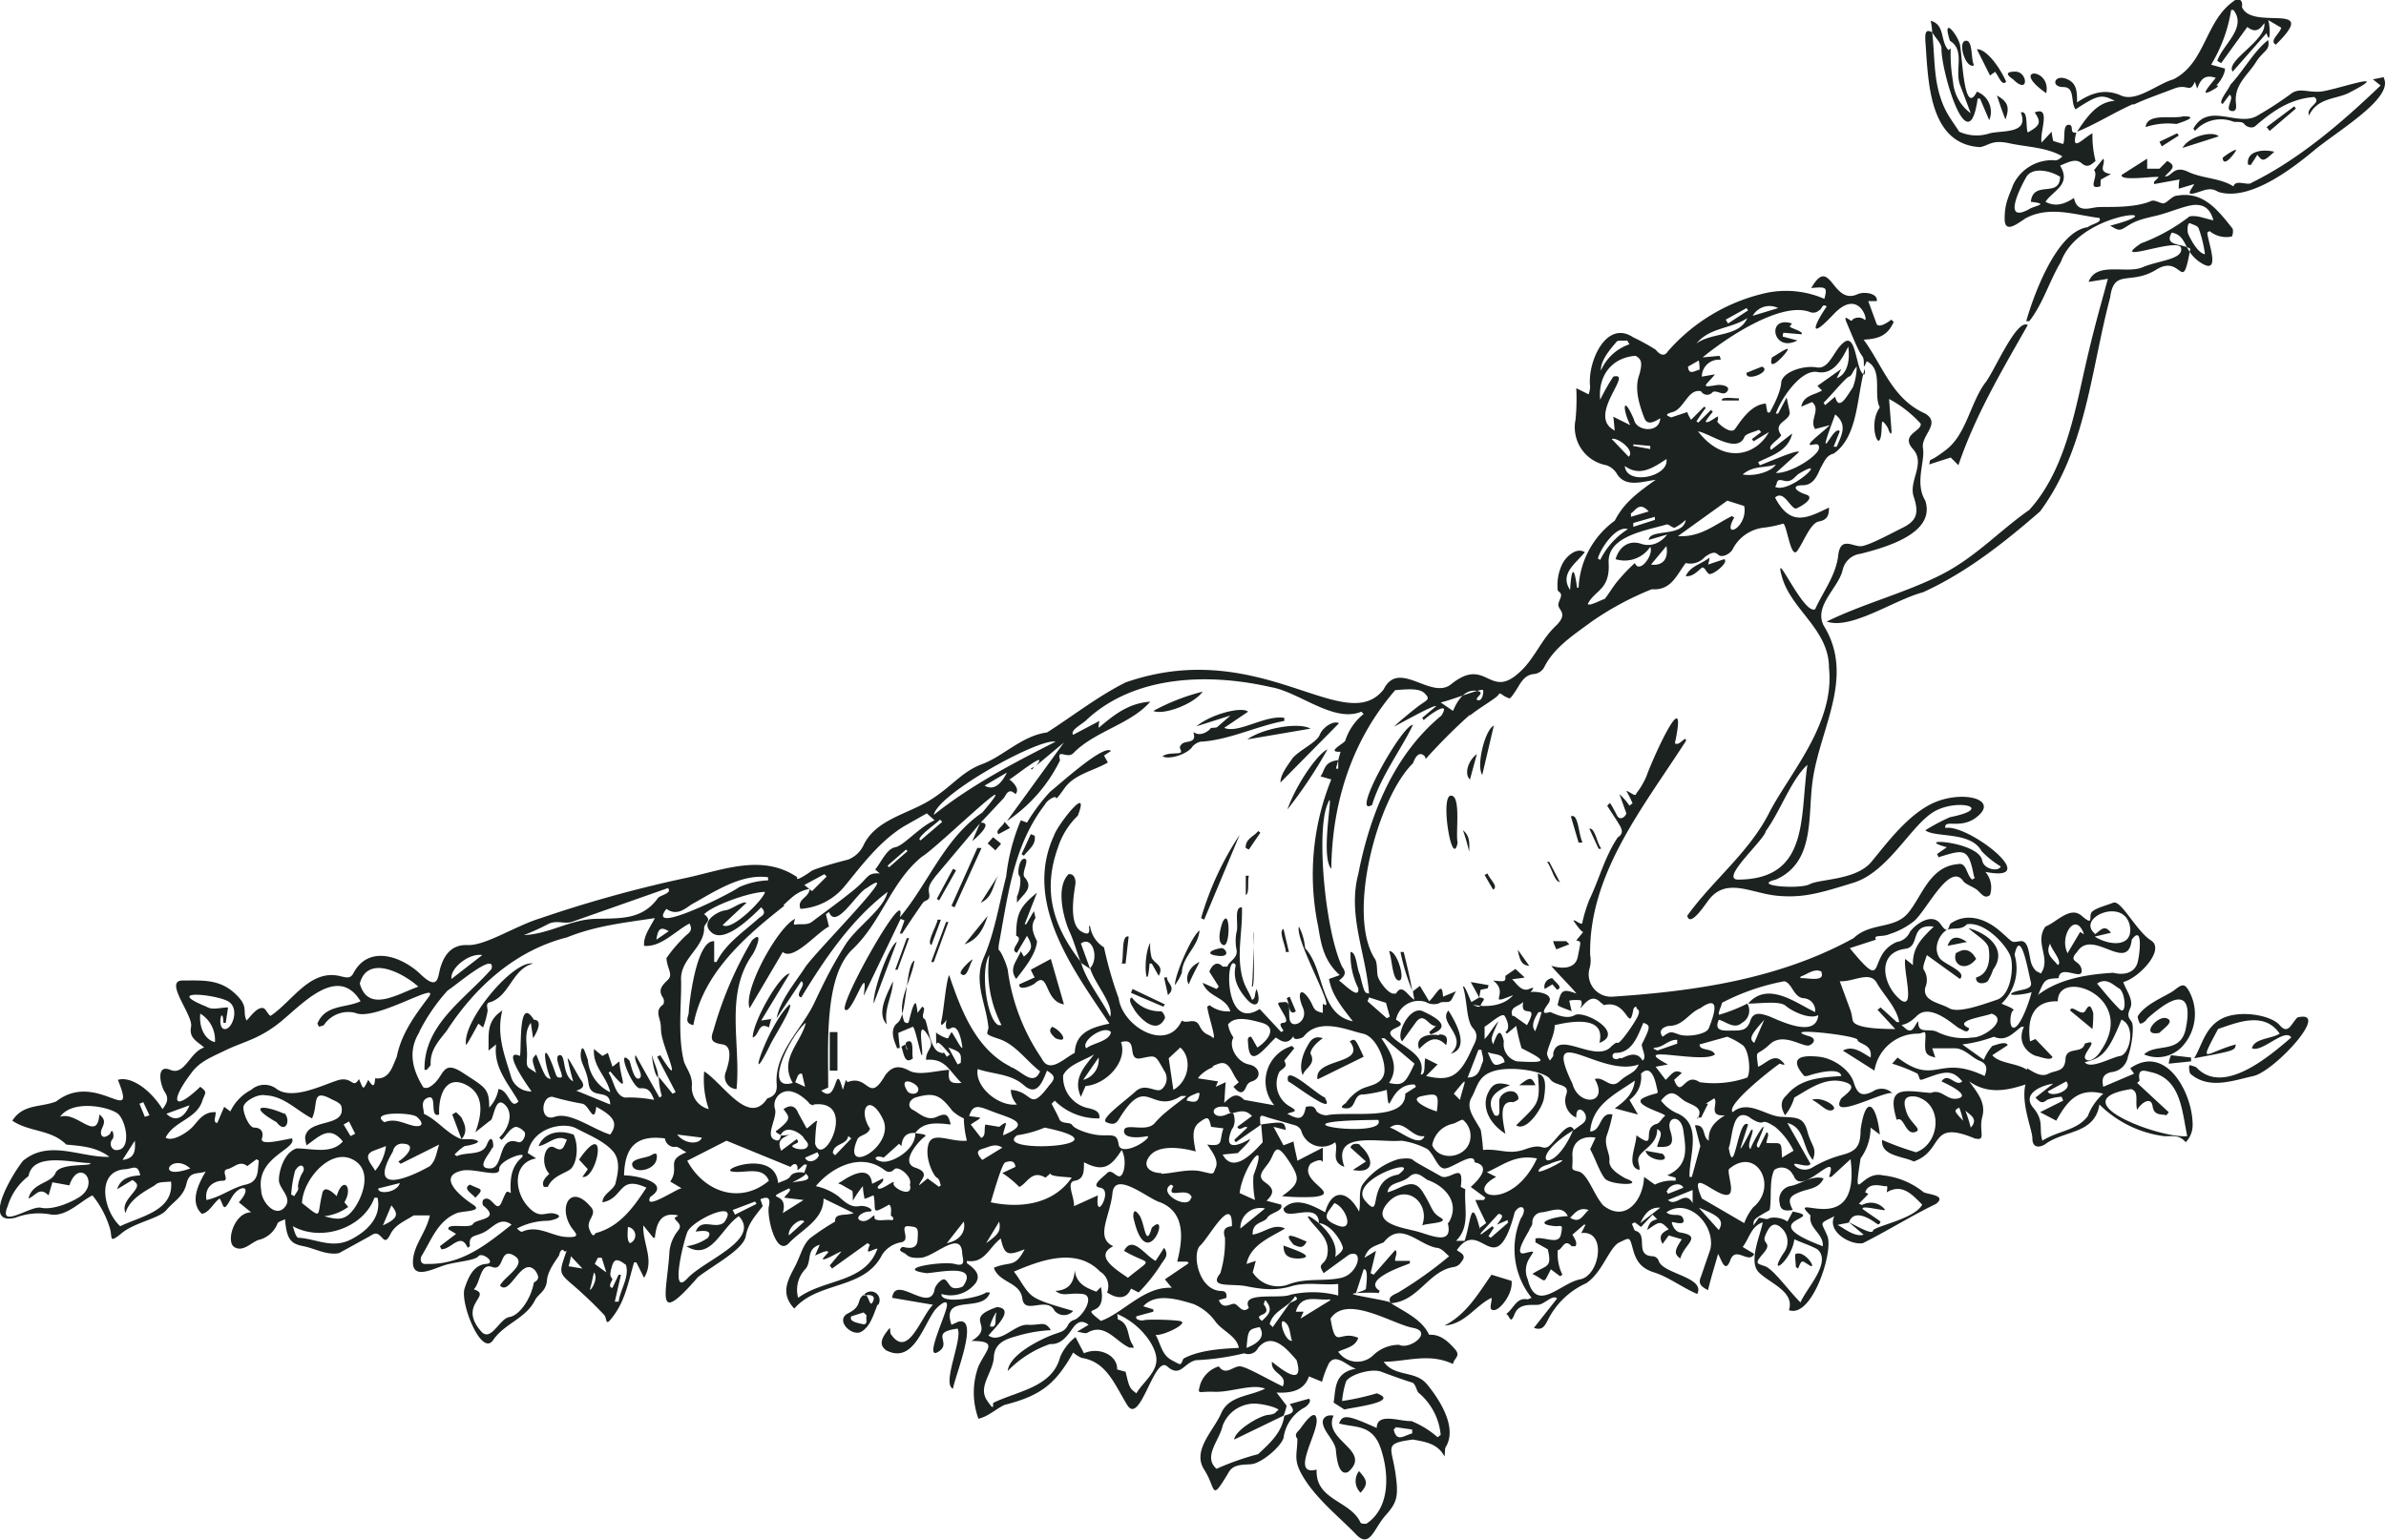 <svg xmlns="http://www.w3.org/2000/svg" viewBox="0 0 309.7 200" xmlns:v="https://vecta.io/nano"><path d="M133.8 99.8l.5-.3c-.2.1-.3.6-.5.3m150.8 46.4a3.2 3.2 0 0 1-.9 2.1c-.9-1.1-1.9-.7-2.9-.8a14.6 14.6 0 0 1-8.3-4.1c-.6 3.9-4.6 3.3-7.1 5.2-.9.5-1.6.3-1.6-.8s-1.5-4.5-.9-7c-2.4.8-4.9 1.3-7.3-.4 1 1.4 2.2 2.7 1.7 4.6s.6 3.2-1 2.8c-6-2.5-3.9 1.6-7.9 3-1.4-.7-4.3-.7-4.1-2.8a38.9 38.9 0 0 0 4.4 1.6c3.1-1.1 3.6-6.2.1-7.2-1.8-.3-1.8.7-1.3 2.1s2.2 2.2 1 2.5-1.4-2.2-2.3-1.6c-1.4-4.5.9-3.8 4.4-3.5 1.5-.6 2.1 1.1 3.6.7s-1.1-1.7-2.2-2.2c.9-1.3 1.8.8 2.7 0-1.1-1.3-1.9-1.4-3.9-.7s-1.4.7-1.9-.3a20.6 20.6 0 0 0-3.3-1.3l.7-.8c5 3.8 5.2-.5 11.3 2.4.4-1 .3-1.6-.7-2s-1.9-1.6-3.2-1.6h-2.9l.4 1.2c-1.2-.3-1.4-.5-1.3-2.2s-.1-.9-1-.9a5.7 5.7 0 0 0-5.6 4.8l-4.1-2.6c1.3-.7 2.4.2 3.6.9.3-1.8-1.6-1.7-1.7-2.3s-10.3-1.7-6.4-.5c.9.2 1 .8.2 1.2s-3.4-1.8-5.2-.1-1.8.4-1.5 2.9c1-.4 2-1.7 3-.8s-.1.4-.2.4-7.1 5.3-6.1 6.3c2-1.7 4.3.5 6.3.6s2.9 0 3.4 1.9 1.3 2.1.7 3.7c-1.4-1.7-1-4.2-3.3-4.8l3 5.3c-.2.5-1.5 0-2 0s.8 1.3 2.2.5a15.3 15.3 0 0 1 3.7-1.6c2-.5 2.6-1.1 2.6-3.3.7-4.9 2.1-3.2 2.5.6l-1.2-.9a6.8 6.8 0 0 1-1.3 4c-1 6.5 0 1.5 2.9 2.2a10.1 10.1 0 0 1 5.3 2.2c.7.3 3 .4 1.6 1.5-3.3 1.6-6.3 3.5-9.5 5.1-1.6.3-4.7-1.5-3.7-3.5-2.1 1.1-1.7.6-.9 2.6s-2 10.7-5 9.6c.8-2.4-2.5-3.5-3.9-4.9s.2-4.8.5-6.5c-1.5.5-1.7 2-2.6 3.2l1.5.9c-.7 1.4-2.4-1.1-3.1.8s-1.2-.2-1.6-.8c-.4 1.5-.9 3-1.3 4.7-1-.5-1.3-.9-.9-1.8l1.2-3.5c.7-3.1-2.8-6.8-5.7-4.8.8.7 1.9-.1 2.2.9s-1.5.2-1.5.4.3 1.1 1 1.3c3.1.5.6 1.5.1 3.4-.8-.6-.8-1 .2-2.5l-1.7-.5-.8 1.1c-.6-1.1 0-1.5.8-1.9-1.1-1.1-1.1-1.1-2.8.1.3-1 .5-1.2 1.3-1.4l-.6-.6-1.5 1.6-.8-.6-.4.2c.2.3.3.9.5.9 1.7.5-.2 3.2 2.2 3.3a.9.9 0 0 1 .8.6c.5 1.7 6.1 2.1 5 4.3-1.9-.8-3.7-2.2-5.6-2.8s-2.4-1.7-2.8-3.2-.4-1.3-1.7-.7-2.2 3.9-4.3 5.3a10.3 10.3 0 0 0-5.1 5c-.3.5-.6 1.2-1.7.8l3-3.8c-.5-.6-1.6.7-2.4.8s-2.5-.3-3.1 1.2-.6.2-1.1 0c1-.7 1.3-2.2 2.8-1.9l.5-.2a10.1 10.1 0 0 1-1.4-10.3c1-1.5-.1-2-.8-.8a18.3 18.3 0 0 1-.8 2.5c-2.2 5.2-3.9-1.6-6.7 2.4.3.3 1.4.6.6 1.5a1.4 1.4 0 0 1-1 .7c-3.3.5-4.6 4.5-8.2 4.7-.4-.8.2-1 1-1.4a52.4 52.4 0 0 0 6.6-4.7c-.5-.4-1-1.1-1.7-1.1-2.4-.5-4.6-3.5-6.8-.7-1.5.6-2 .7-2.5 2l1.5-.9-.7 2.9.4.2 2.8-3.2c.4.3-.1 1 0 1.4h1.9v.3c0 .1-.1 0-.2.1s-6.2 2-3.7 3.5c-.1.1-.2.4-.1.3s-3.5-.1-3.4.1 4.8.9 4.8 1.1c1.8 1.2 4.1 2.1 5.1 4.2 1.4-.1 2.4.8 3.3 1.8s-.1 1.2-.2 2c-3.1-1.5-6.1-.3-9-.3 1.4 2 4.1 1.1 5.6 2.9s4 5.5 2.5 8.1c-.2.2-.1.7-.2 1.3-.9-1.7-2.5-1.9-4.1-2.2-3.8.5-2.8.9-2.3 4.2s.2 4-1.3 5.7-2 4.3-3.8 2.4-4.7-4.2-6.5-6.9-1.1-3.3-1.1-5.5c-.4-.5-.1-.8.2-1.1s2.1-3.2 2.3-1.4-3.5 7.4 0 6.5c-.2 4 4.4 4 5.7 6.9 0 .1.6.2.8.1 3.1-2.1 2.9-6.6 1.8-9.8s-3.5-2.6-5.4-3.2c.5-1.2 1.1-1.1 4.9.6 0-2.1 3.1-.8 4.5-.9a12 12 0 0 1 3.4 2.1l.4-.3a8.1 8.1 0 0 0-2.9-5.5c-.2-.2-.4-1.2-.8-1.3s-2.7-.9-4-1.4-4.2.4-4.6 1.3a12.2 12.2 0 0 0-.5 2.5 32.7 32.7 0 0 0 4.5-1c3.1 1.1-3 1.8-4.2 2.1l-1.4-.9c.3-1.7 0-3.9 2.9-4.4-1.1-.3-2.6-2.1-3.5-.7a11.7 11.7 0 0 0-.9 2.4l-1.7-.7c-.6 1.8-2.2 2.2-4.2 2.1l1.3 1.7a6.5 6.5 0 0 1-.4 1.3l-6.4 3.1c.1-1.2 3.3-3.1 4.4-3.2s.9-.4 1.3-.6-2.4-1.1-3.8-.8a4.4 4.4 0 0 0-3.4 2.8c-.4 1.9-2.6 4-.8 5.6a34.6 34.6 0 0 1 5.4-1.9c1.5-1.4 3.1-2.8 3.4-5 1.1-.3 1.5-.5.7-1.5l2.5-.7c.4.3-.2.9-.5 1.1a5.3 5.3 0 0 0-2.8 4c-.4 1.2-2.9 3.3-4.2 3.4s-2.4 0-3 1.2c-2.3 3.8-1.5 2-3.1-.5s1.2-5 2.2-7.3 3.7-2.2 5.7-3.2c-1.6-.7-4.5.5-6.6.4s-2.2.5-1.8-1a3.7 3.7 0 0 1 2.4-2.3c.9 1.3 1.9-.1 2.8 0s3.6 1.7 5.5 2.6c.7-1.6-1.6-1.6-1.4-3.2 1.6 1.3 4.2 3.2 3.2-.2-1.2-1.4-3.2-3.8-5-1.6a1.4 1.4 0 0 1-1.8.7 33 33 0 0 1-6.3.9c-1.6.4-2 2.3-3.7.8s-3.5 7.8-5.2 5-2.7-5.6-5.9-6.1a4.1 4.1 0 0 1-1.1-.7c-2.3 4.1-4.2 5.6-8.9 6.8-1.1.5-2.1 1.5-3.4 1.8a9.9 9.9 0 0 1 0-6.8c1-2.2 2.7-3.3-.9-3.3 3.3-2-1.3-2.8 3.3-4.4 2.5.2-.4 2.8-1.1 3.7 1.6 1.1 3.4-1.5 5.1-1.4s2.2-.6 3 .7a18.4 18.4 0 0 0-4.2.7c-1.4.4-3.1.8-3.2 2.8s-2.1 3.8-.9 5.6.6.3.9.3c3.1-1.5 7.6-2 8.6-5.9a6.5 6.5 0 0 1 2-2.6l1.1 2.1c2-.9 4.4.3 4.3 2.1l1.1.3c.5 2.1.5 2.1 1.4 2.8.8-1.4 2.7-2.7 2.6-4.5s-2.2-4.6-5.1-5.8a4.2 4.2 0 0 1 .1.7c1.5.5 1.2 2.1 1.8 3.1s-.1.4-.2.6c-1.8-.7-3.2-3.3-5.5-2-.3.2-.7 0-1.4-.1l1.5-.9c-.8-.6-1.4-.5-2.1.5s-1.5 2.1-2.9 2a14 14 0 0 0-5.5 3.5c.2-1.9 3.3-3.6 5.1-4.4s2.2-.5 2.8-1.7a1.5 1.5 0 0 1 .6-.5c1.1-.2 3-3.2 1.2-3.4s-2.5.4-3.5-.4c1.7-.1 2.4-1 2.5-2.7.2 1.8 1.5 2.3 2.8 2.8l-.2.2.8-.8c.9 4.5-3.2 1.9 0 4.4 3-1.1 5.6-4.5 9.2-4.3l-.9-1.1 3.1-2.1-.2-.2h-1.3c.8-3.1 1-6.4-2.2-7.7-1.5-.4-5.9-4.2-6.2-1.2s-2.3 5.8.1 6.9c-2.6 1.3.5 3.1 1.9 4.1 3.4-2.8 2.9-1.5-.5-3.5 1.1-2.1 2.7.6 4.1 1.3l1.1-1.7c.6.9.2 1.3-.3 2a21.8 21.8 0 0 1-3 3.8l-1-.5c-.6 1.5-1.9 1.3-3.1.5a2.2 2.2 0 0 0-.9-2.7c-3.1-3.2-7.7-1.5-11.2 0 .9 1.1 1.5 2.6 2.6 3.3s3.4 1.3 5.1 1.8a1.6 1.6 0 0 1-2.4 0c-1-2-3.9.6-4.2-1.6s-3-2-3.7-4c2.1-.9 2.7.1 4-2.4-2.1.8-2.6.9-3.1-1.4-1.5 1.1-2.1 3.3-4.4 2.9v.3c1.3.9 1.7 1.6 1.2 2.5a4.1 4.1 0 0 1-4.5 1.5c-.1 1.4 4.9.5 5.8-.2h.5c-.9 2.8-6.4 0-5 4.2l.9-.4c2.8-.7-.5 7.2-.7 8.7-1.5-.6 1.3-6.5.6-7.8-3.8.5-.6 1.8-2.5 3s.9-4.6 1.1-5.9-1.4.2-1.7.7c-1.5 2.2-2.8 6.8-6.2 5-.9-.7-.7-1.5.5-2.9.1.4 0 .7.2.9 2.2 3.1 3.8-2.3 5.4-3.9l-5.3-.9c.4-3.1 4.8 2 5.5-1 0-.5.8-1.4 1.2-1.4s.6.7 1 1 1.2.1 1.5-.1c2.1-3-3.1-1.8-4.7-1.7-4.5-.6 2.1-1.6 3.6-1.2s1.1-.5 1-1.3c-.1-3.3-3.6.4-5.4.5s-1.6-.4-2.3-.7-.2-.6-.1-.7 1.9.7 2-.9.1-1.7-1.2-1.8.5 1.9-1 2.1a3.7 3.7 0 0 0-2.4 1.6c-2.3 4.6-8.3 3.4-11.4 7-1.8-1.9-.9-3.6 0-5.3s1-2.8 2-3.8a31.5 31.5 0 0 1 3.3-2.2c-.1-1.2 1.4-.7 2.4-1.1l-3.9-1.9c0 2.8-2.8 4-4.5 5.8s-2.9-3.5-2.6-4.8-.4-1.2-1.1-.9l.3.9c-.9 1.2-1.9 2.2-2.2 3.9s-4.1 3.7-6.2 5.3c-5.8 6.7-4 2-3.7-3.4a5.3 5.3 0 0 1 .8-2.2c.4-.6.9-.9.2-1.6s0-.5.1-.8c-2.3-.5-2.8 1.1-3 2.9h-.2l-1.3-1.6c-.1 2.4 1.5 4.5.1 6.8l-1-2h-.3c-.7 2.4-1.1 4.7-2.5 6.7s-.9.6-1.4.1a52.5 52.5 0 0 0-4.2-4c-1.5-1.3-1.6-1.5-1-3.3s.3-.6 0-1-.6.3-.6.5-1.5 1.9-1.6 3.3-1 1.7-1.5 2.5c-1.2 2.5-4 3.1-5.5 5.3s-4.3-4.8-3.7-6.7 1.4-3.1 2.8-3.2-.5-1.6-1-1-3 .7-4.5 1.2-4 1.8-4-.4 1.7-3.8 2.2-6.1h-2.1c-1.1.7-2.4 1.2-3 2.4s-.8.8-1.3.3-.8-.4-1.4 0l-4 2.2c-1.6.3-3.1-.6-4.6-.9s-2.2-.7-2.4-3.5c-.4.2-.9.3-1 .6a3.5 3.5 0 0 1-2.5 2.1c-1 .4-2 1.6-3.1.9s0-4.5 2.2-4.5l-1.6-1.3c2-2.2.1-2.5-1-.5s-.9.9-1.5 0c-.9.7-1.3 1.8-2.3 2-1.6-1.5-.5-3.8.5-5.5-1.1.4-2.1-.1-2.5 1.6s-1.7 2.3-2.6 3.4-4.1 1.6-5.8 3-1.2.6-1.5-.5a12.4 12.4 0 0 0-2.3-4.4c-1.6.8-3.3 2.7-5.3 2.5a8.4 8.4 0 0 0-4.7.4c-4.6 1.1-.1-6.1 1-7.4 3.4-2.8 7.4-.4 11.2-.5-1.7-1.3-3.6-1.4-5.6-1.6-2-2-4.8-1.6-7-3.1 1.4-2.2 3.7-1.7 5.7-2.5 5.2-4.1 10.6 3.6 8-2.8 1.6-.5 4.1 1.1 5.8 3.8.5-.7.9-1.3.3-2.2s-1.2-3.7.7-2.9 2.5-2.3 4.4-2.9c-.9-.8-2-1.2-1.7-2.7s-3.6-6-1.1-6 4.7-.2 6.7 1.6 1 2.3 1.6 3.6c.5-.5 1.1-1.4 1.8-1.6s.7.5 1.3 1c2.9-1.9 5.2-6.3 9.3-5.1.6.1 1.1.3 1.5-.5 2-3.7 6.3-2.1 8.7.2s2.2.2 2.6-1 1.2-2.9 3.5-2.8 6.2-2.5 9.5-3.5a165.4 165.4 0 0 1 18.3-5.1c5-1 10.3-3.4 15-.2-.4.7 1.4-.5 1.8-.8s3.2-1.1 4.8-1.5a3.7 3.7 0 0 0 2-1.9c1.6-3.3 5.7-4 8.6-5.8s4.1-3.7 6.8-4.7 5.2-3.7 8.4-4.1c3.3-2.1 6.6-4.7 10.2-6.5 17.5-6.1 28.5 7.3 33.5.9 2-4 6.2 1.5 8.8-.7 4.5-3.6 4.9 2 8.7-1.4 2-1.7 2.9-4.3 4.8-6.1s.1-2.1.4-3 .6-1.1-.1-1.6a6.2 6.2 0 0 1 .6-3.5c.5-1 1.9-2.2 2.9-1.5-1.2 1.5-3.3 2.8-1.9 4.9.1-1.9.4-4 .9-.3h.2a11.4 11.4 0 0 1 4.7-8.7c1.2-2.4 3.2-3.8 5.3-5.3-1.7.2-4 1.1-5.1-.9a2.6 2.6 0 0 0-1.3-1 5 5 0 0 1-4-5.9 27.7 27.7 0 0 0 .1-4.1l1.6.8a3.6 3.6 0 0 0 .2-1c-.4-3 2-8.8 5.6-6.4a26.9 26.9 0 0 1 2.9 1.6c.5.6 1.1 1 1.6.2a23.8 23.8 0 0 1 12.9-7.6 12.5 12.5 0 0 1 7.4.8c.4-1.5.3-1.6-1.7-1.4 2.5-4.4 2.7 2.3 6 .8.9-.4 2.7-.1 2.5.9h-1.1l1.1 3c.4.5 1.5-.3 1.9-.6l.3.3c-.8 1.8-2 2.2-3.9 2.3 2.5 3.4 3.7 7.7 8 9.6 2.1 1.3-.6 2.8-.3 4.5s-1.1 4.5.3 6.8c1.4 4.3-5.3 6.1-8.4 6.9a2.7 2.7 0 0 0-2.3 2c-.5 2.4-3.8 4.7-2.5 7.3 4.1 6.6-.4 13.2-1.4 20-.7 4.6.4 10.7-4.8 13-3.3.8 3.1 1.3 4.4.6s6-.5 8-2.9 4.9-6.4 8.4-7.8 7.8-.4 5.6 1.7-4.6.4-4.4 1.7c2.9-.6 12.9 7.2 5.2 5.7a3.1 3.1 0 0 1 .6 3c-.6.5-1 0-1.5-.5s-1.3-.7-1.9-1.2c-1.8-2.9-5 4.1-6.6 5.2a10.1 10.1 0 0 1-3.1 1.6c-.9.4-2.1 0-1.7.7l-3.4 1.1c5 6.1 2.1.9 6.1-.8a2.2 2.2 0 0 0 1.7-1.3c.7-1 2.9-2.6 4-1s1 .1 1.3-.1c2-1.4 4.4-.7 6.3.9s1.4 1.6 2.7 1.4 1.1 2.3 1.6 3.2.7.7 1.1 1c1.4-2-.9-4 .6-6.1 1.5-.6 3.2-2.7 4.7-1.4s1 .3 1.2-.3 1.9-1 2.9-1.4 3 3.7 4.9 4.9-1.6 4.9-3.6 5.4c.3 1 1.4 2.3.9 3.4s-.1 1.3.2 1.8.1 2.8-.5 4.5a2.4 2.4 0 0 1-2.2 2c-1.1.3-1.2.9-1 1.9l4-1.7-.5-.7c4.7-3.3 8.2 3.4 8.1 7.5M11.7 151c-2.3 0-7.4-1.5-8 1.7a7.7 7.7 0 0 0-2.7 3.9c-1.3 3.1 3-.1 4.3.2s3.3-.4 4.7-1.2c3.3-1.8.3-5.5-1-1.7l-2.2-.4-.5 1.7c-1.2-1.2-1.7.1-2.6.4.5-2.1 2.9-1.9 3.5-3.3s4.9-.8 4.5-1.3m116.8 21.2c1 .3.6-.9.8-1.6s-.7.9-.8 1.6m54.8 13.9v-.5l-2.1-.3-.3.3c.4 1.7 1.3.8 2.4.5m71.5-40.6a8.4 8.4 0 0 0-.5-1.7c-.7.4-.7.4.5 1.7m.3-1.3a18.7 18.7 0 0 1 .7 2.2c1-1.1 0-1.6-.7-2.2m20.3-11.9c-1.7 4.2-2.5 5.1-4.8 5.6.7 1 3.4-.6 4.6-.8s2.1-3.8.2-4.7m-.4-4.1c-.8-.5-1.6-1.4-2.8-.6 1 1.2 1.9 2.3 2.9 3.3s.8-2.3-.1-2.7m-3.1-7c.7-.4 1.2-1.4 2.1-.2l-2.1.5c1.7 1.1 4.8 1.5 4.6-1.1-.5-4.2-7.1-1.4-4.6.7m-3.5 2.5l1.6-2.7.5.3c-1.1-3.2-3.3.4-2.1 2.5m-1.3 1.5c.7-.4-.9-2.1-1-2.8-.7 1.4.4 2 1 2.8m-2.6 3.9c2.7-2.1 6.4-2.7 9.8-2.9 1.6.4 2.9-.1 3.2-1.5s.6-4.7-.8-2.8c-.5 4.5-5.1-1.6-7.1 1.6-1.3 1.4.5 1 .6 2.4s-2.8-.9-3 1c-1.8.1-1.8.1-2.7 2.3m-3-5.3a6.3 6.3 0 0 1-1.7 6.3c.1.1 1.9.7 1.5.9s-.6 2.5.2 2.2 1.9-3.3 2.2-4.6c-.6.3-3.4.6-2.5.1s2.7-.3 2.4-1.4-1.3-7.2-2.1-3.6m-9.8.4c.5.9 3.7 1.8 2.7 2.8l-4.3-3.1c-.2.7-.6 1.5-.4 1.9a2.4 2.4 0 0 1 .2 2.3c-.4 1.8 1.9 2 3.1 2.7s4.4-.5 6.2-1.1 2.2-4.1 1.8-5.5-3.3-4.7-5.7-4.3c-.7.8-1.7.4-2.5.7s-2 2.1-1.1 3.6m-17.1-25c-2.1 1.9-3.5 6-5.4 8.6-.2 1.2-6.2 6.4-3.5 6.3 9.2-.1 7.9-8.2 8.9-14.9M227.5 41l3.3-1a2.5 2.5 0 0 0-3.3 1m-3.5.5l.3.5 2.6-1.7-.2-.3-2.7 1.5m-3.8 3.1c2-1.5 5.5-.8 6.6-3.3-2.1 1.4-4.9 1.2-6.6 3.3m-1.1 3c.1 1.2.9.5 1.5.4a5.3 5.3 0 0 0-.1-1.2l-1.4.8m-11.3.5a6.2 6.2 0 0 1 3.7-3.4l-.3-.5c-.5.1-1.2-.1-1.4.2s-2.1 2.2-2 3.7m1.8 7.8c-.1-.7-.1-1.2-.2-1.8l2.2 1.1c-1.1-2.3-.9-4 .5-.7.3 1.5 3.3 1.8 3.4-.2-.8.5-1.7 1-2.1-.1s-1.3-3.4-.7-5.3.3-2.3-.4-2.7c-3 .2-4.9 2.5-4.6 5.7a29.1 29.1 0 0 1 1.7-3c2.8-.7-3.6 5.1.2 7m2.4 1.8v.2l2.2.4v-.4l-2.1-.2m-.7 1.6c.9-.8-1.5-2.6-2.2-2.3l2.2 2.3m4.9.3c-1.8 1.2-3.5 2.3-5.4.9.2 2.6 5.8 1.4 5.4-.9m-1.5 7.5l-2.8.8v.5l2.8-.9v-.4m-3.1-.4v.4l2.3-.7c-1.3-1.4-1.7 0-2.4.3m-4.2 5.8l.3.2a9.9 9.9 0 0 1 3.6-4c-1.5-.5-3.5 2.4-3.9 3.8m-1.3 5.9c.1.4 1.9-.6 2.1-.6s1.1-1.6 1.8-2.4a23.4 23.4 0 0 1 2.2-2.3c.6 1.5 2.5-1.1 2-2.1a4 4 0 0 1-4.5 1.6c.5-1.7 1.8-2.5 3.3-2s2.7-.3 3.4-1.2l-2.4.7c.1-1.5 4.5-.3 4.8-2.6a6.1 6.1 0 0 1-1.4 1c-.3.1-.8-.5-1.1-.4-2.7.8-7.7 1.5-7.5 5s-1.8 3.5-2.7 5.3M227.4 57l1.2-.9-.3-.3c-.6.3-1.8.5-1.9 1-1 2.1-4.4-.5-6-.8 3.3 4.3 7.5 3.2 9.2.1l-2 1.2-.2-.3m5.2-.6c-.6 2.2-2.6 2.7-4.4 3.6.1.2.2.3.2.4s5.1-2.2 5.1-1.7l-3 2.7c1.9.1 5.5-2.2 5.6-3.2s-1.1-.2-1.2-.5 1.7-1.6 2.6-2.5l-1.9.5c-.8-1.2.8-2.5-.4-3.5l-1.4.6c.3-1.5 1.7-1.5 2.7-2.1l-.6-.6 3.1-2.2-.6 1.2c1.2-.4 1.8-2 1.5-4.1-.8 1.6-1.9 3.7-4 3.3s-4.7 3.4-5.4 5.4h.3l1.1-2.1.4 1.9c.1 1.2-2.3 1.3-1.1 3-.3.6-1.9 1.4-1.3 1.9l2.7-2.1m6.2-.3l-.8 2h.4c.7-1.6 1.4-2.9-.2-4.2 0 .1-1.5 3.9-1.2 3.8s1.1-1.9 1.7-1.7m1.8-5.6a8.1 8.1 0 0 0 .5-2.7c-.5.5-.6 1.2-1 1.3s-2.2 2.3-3.3 3.4l.2.3 1.3-1.1c.5 2.1 1.7-.4 2.3-1.2m-10.1 12.9c1.9 1 7.3-4.2 3.1-1.7-.6.4-.9 1.2-2 .9s-.7.4-1.1.8m.1-2.9c-1.4.5-2.9.1-4.3 1.3 1.6.3 3.8-.4 4.3-1.3m-12.7 9.3c2.9.2 4.8-1.5 7-2.6l.3.2c-1.7 3 1.8 1.3 1.3-1.5l-2.2-.7-6.4 4.6m-1.5 1.3l-2 2.4c1.5.2 2.3-.7 2-2.4m-25.5 21.9c-1.7 1.5-3.3 3.1-4.8 4.7s-.6.9-1.3.5-1.1.6-1.3 1.1c-4.6 4.5-8.6 19.5-5 25.3.4.5.3 1.5.4 2.2s1.3 2.3 2 2.4h.4c.8-1.4 1.5.3 2.4.8a8.9 8.9 0 0 1-.2-1.1l.9-.7 1.2 2c1-.9 1.7-2.8 1.8-.6l1.7-.7c-.4.6-.5 1.1-.8 1.3s-1 0-1.3.2-1.2.3-1.8-.1a3 3 0 0 0-3.9 2.3c2.1 1.1-1.9.9-.4 2.3s4.4 2.3 3.6 4.8c.7.1.4-1.4.6-2.1l1.6.8-1.5 1.5c3 .7 4.3.2 5.9-3.4.4-.9 1.1-1.8.2-2.8s-.7-3.4-1.3-5.4c.2-.4 1 2 1.1 2l1-.6c1.1.1.4.4.2 1s-1.3-.3-1-.1 3.6.7 5.2-1.2c-3.7 1.5-.3-.2-2.6-1.9 1.7.2 1.6.1 1.6-.6l1.3-.9 1.2 1.1c-.1.1-1.9.2-1.6.3s1.1 1.7 2.2 1.2 0 .5.2.4 3.4 0 2.2 1.6.1 1 .3 1 2 1.1 3.2.4 6.6 2.3 3.2 3.6c.9-3.6-3.7-2.8-5.8-2.3 0 1.3-.8 2.5-1 3.7a1.9 1.9 0 0 0 .4.9c.2-.4.5-.5.4-.9.6-3.2 5.6 1.4 7.6-1 .3-.2.5-.5.8-.4s2.2-2.6 2.6-3.5-.2-.8-.2-1.1-.4.1-.4.3c-.6 3.2-.7-1.4-3.8-.6l-.5-.4c-.8-.8-1.5-.4-2.2.4s-.2.1-.2-.1 0-.4-.1-.5-1.7-.1-1.5.1l.3 1.3c-.1-.1-2.1-.7-1.8-.9.4-1.8.6-2.1 2.4-1.4 0-.2-3.5-3.7-3.2-3.6s3 .9 3.4-1.2.5-1.9-.2-2.1l.9-1.1c-.3 0-1.2-1.4-1.3-1.5h.1c.3 0 1.1.8 1.1.2a19.9 19.9 0 0 1 .9-2.9c1.3-2.7 2-5.6 3.7-8.1 1-.6.3-1.4-.1-2.1l-1.3-2c.1 0 .3-.4.4-.3s.6 1 .9 1.6 1 .3 1.2-.3l-.9-2.5a8.7 8.7 0 0 1 1.3 1.5l.4-.3a11.9 11.9 0 0 0-.8-1.6c.4 0 1.2.9 1.3.3a9.8 9.8 0 0 0 1.3-2.2c.8-2.3 5.5-12.7 3.7-4.3.4.3.9-.3 1.2-.5s.3.2.1.4c-5.4 8.4-12.5 17.1-12.3 27.6a3.7 3.7 0 0 1-.1 1.8 2.9 2.9 0 0 0 3 3.6c10.7-.7 21.7-2.3 31.3-7.6 2.2-2.1 5.3-1.1 7.1-3.3s2.8-6 6.4-6.3c1.2-.3 1.1 1.4 1.9 2l.3-.2c.1 0-.1-.2-.1-.3-.7-3.7-1.3-3.4-4.6-2.4 0-.1-.2-.5-.2-.4l1.3-.9c-4.8-1.3 4.3-.8 4.6 1.8.3 1.1 2.1 1.4 2.4.7a12.2 12.2 0 0 1-2.5-2c-1.4-2.6-6-1.7-7.3-2.7a24.8 24.8 0 0 1 3.2-1.7c6-1.2.9-2.5-2.1-.7s-5.9 7.8-10.4 9.2-6.6 2-9.9 1.7-6.5-2.4-8.8.4c-.5.6-2.5 3.8-2.9 2.2 3.3-4.6 8-8.2 10.6-13.3s8.6-11.6 7.8-18.9c0-5-4.9-7.5-6.1-11.8s2.8 5 4.3 4.2c1.1-2.4 2.7-4.4 3-7s2-1 3.1-1.2 3.5-1.5 5.3-2.4 2.1-1.9 1.4-4 1.6-4.3-.1-6.2 1.2-2.3 1-3.3a15.2 15.2 0 0 0-4.1-3.2l.3 3.9c.1 1.3-.4.1-.4 0s-.7-1.2-.8-.9 0 2.1-.4 2.4-1.2-2.5.1-4.3c-.9-1.7.5-4.9-1.7-6-.7 1.6-.1-.1-.6-.7s-1.4-2.9-2-4.3.6 0 .7-.3 1-.6 1.6-.1-.6-4.3-4-.7-2.5 1.3-.9-1c-.6-.5-.6.4-1 .5a1.1 1.1 0 0 1-1.2.2c-3.8-1.4-11 3.5-13.9 5.9l2.2-.2c0 .1.3.6 0 .5a2.2 2.2 0 0 0-2.3 2.2l1.7-.3c-1.1 1.4-2.1 1.8.2 1.4.6-.1 1.9.1 1.4.8s-1.3-.2-1.9.1a.9.9 0 0 1-1.5-.1c-1.7-.4-2.2 2.3-3.7 2.7s-.2.6-.2.7l2.1-.7a4.6 4.6 0 0 0 .5 1l1.7-1.7s.3.2.2.2-1.2 1.7-1.2 1.7.3.2.2.2l1.7-1.7c0 .1.3.3.2.3a9.4 9.4 0 0 0-.9 1.2c.1.5 1.6-.8 1.6-.6s0 .5-.1.6 1.7 1.8 2.3 1 2-3.2 4-3.3l.2 1.1c.2.1.3.1.4-.1s1.3-2.3 1.4-3.7 2.9-2.3 4.6-2 2.2-2.3 3.6-3.3 1.5 2.8 2.2 3.9.4-.9.4-.3c-1 3.5-.8 8.7-4 10.9-.9.2-1.2 1-1.6 1.7s-.8 2.4-2.4 2.4-.9.8.4 1.2-.5 1.5-1.2 1.8-1.6-2.5-2.8-1.4c2 3.8 4.1 2.7 7 1.3 0 1-.2 1.6-1.3 1.8s-1.9 2.5-2.8 3.8-1.4-3.8-1.9-3.5a14.8 14.8 0 0 1-2.4.5 5.2 5.2 0 0 0-4.1 2.8c-.3.6-1.4 1.2-1.9.7s-1.1-.1-1.7.3a2.5 2.5 0 0 1-2.5.8c-1.2 1.6-1.9 3.6-4.4 3.4a39.1 39.1 0 0 0-7.8 4.2c-2.3 1.7-4.8 3.3-6.1 5.8a1.7 1.7 0 0 1-1.3 1c-1.5.1-1.9 1.4-2.6 2.4s-.6.8-1.1.6-.8-.7-1-.3-2.5 1.7-3.7 2.7m27.1 41.4c1.1.4 3.6 0 3.9-.8s2-4.8-1.1-2.6c-1.5.6-2.2 2.3-4.1 2.3-.1 0-1.6.3-.8 1.4 1-.7 1-.7 2.1-.3m-.3.7c-1 0-1.7.9-2.6 1s.1.3.1.4l2.6-.9v-.5m-4.6.6c1.1-2.2 1.2-2.5.2-2.8-.7 1.6-1.4 3.9-3.6 3.9a.4.4 0 0 0 0 .8c.2.1.5-.2.7-.1s1.9-1.3 2.8.3c.6-.4-.1-1.5-.1-2.1m-6.1 4.5c1.2-.4 2 1.4 3.2.3s2-1 2.5-2.2c-4.9 1.8-12.7-6-8.6 2.5.8 3 4.8 2.7 2.9-.6m-2.7 6.6l1.1-.8c1.4-1-.9-3.1-.8-.8a2.4 2.4 0 0 1-1.3-3c.5-1.5-1.4-1-2.1-2s-4.8-1.7-7.1-1.1-2.3 2.1-3.1 3.5.4 2.7 1.2 4.2a26 26 0 0 1 .3 2.6c2.2-.2 3.3.7 5.5-.1s2.1.1 2.9-.3 2.7-3.7 3.4-2.2c-6.6 4-2.8 6.4-.1 0m-2.8 4.3c-.5.3-1.4.3-1.7 1s5.7-2.4 1.7-1m-19-9l1.4-.9-.2-.3c-3.5-.1-3.2 5.1-3.6.7a17.7 17.7 0 0 1-3 .6c-1.4-.1-.9 1.8-2.2 1.8s-.2-.6-.1-.7a5.7 5.7 0 0 1 2-1.8c1-.5 2.4-.5 2.9-1.8s-.8-5-2.7-5.4-5.7-2.2-7.7.4c-.2.2-1.4.6-1.3-.1-.8 1.3-1.7.6-2.3.2-1.5 1.4-3.4 4.2-3.6.8 0-.3-.2-.9.4-.9l.8 1.4c1.3-.8 2.7-2.6.6-3.2s-3.6-.8-4.4.2a4.1 4.1 0 0 0 .7 1.7c-.7 1.2.5 3.2 2 3.5s1.7 1.8.4 2.2a1.1 1.1 0 0 0-.7.6c-.5 1.3-1.1.8-1.7.1l.7-.6c-.9-.9-1.1-2.9-2.6-2.4s-.5.6-.7.5-1.6.7-2 1.4l2.6.4-.3.7 1.3-.6c-.1.9-.1 1.6-.2 2.7 1.1-1.1 1.7-1.3 2.6-.4l3.9.7a4.8 4.8 0 0 1 2.3-7.7l.3.3-1.3 1.6c.3.7.3.7-.6 1.4a3.4 3.4 0 0 0 1.4 4.6c1.2.7.2.6-.4.9 1.6.9 2.1.7 2.4-.9.6-.1 1.1-.2 1.4.6a1.9 1.9 0 0 0 1.3.5c2.9-.6 10.3.9 10.2-2.8m-3.4 3.4c-16.3.1 1.2 2.6-.1 0m-18.3.9l1.9-1.4c-.9-1-1.8-.5-2.5-.4s-.3-.9-.9-.8c-2.5-.3-1.7 2 .3.9.2 0 .4-.2.6-.1s.5 1.4-.1 2.1c-1.1 2.6.4 2.4 2.3 1.3.3.1-1.5 1.7-1.5 1.8l-2 .2c1.4 2.6 4-.3 5.2-1.6l-.2-2.3-3.3 2.3-.2-.3 1.7-1.6c-.3-.4-1 .6-1.3-.1m2.1 6.3c2.1-5.5-1.4-1.1-1.8 2.3l2 .9a12 12 0 0 1-.2-3.2m-1.7 6.9l3.2-2.6a2.6 2.6 0 0 0-3.2 2.6m-6.9-16.6c1.1.3 1.5.2 1.6-1h-.3c-.3.2-1.6.5-1.3 1.1m-.9-7l-1.5 1.4.6 4.1c2-1.1 2.5-4.1.9-5.5m27.1 4.6c1.8.4 2.1.1 3.3-2.5l-3.9-3.3h-.4c1.2 1.8 2.4 3.7 1 5.8m.1-8.6l-.5-1.8-2.2-.7-.2.5 2.5 2.2.4-.2m0 14.4c1.3.4 3.9 2.7 4.5 1.1-1.7.3-2.7-2.4-4.5-1.1m6.1-2.1c.3-2.3.1-2.4-1.9-2s.8 1.7 1.9 2m-.6 4.4c1 2.2 4.4 1.6 4.9-.6a2.7 2.7 0 0 0-.9-2.7c-.2-.1-.9.4-1.3.5a3.4 3.4 0 0 0-2.7 2.8m3.6-5.9c.6-2.5 1.3-3.4-.8-.8l.8.8m2.9-4.8c.3-.5-.1-1.2-.1-1.7h-.4l-1.4 3.6c1.5 0 1.6-1.2 1.9-1.9m3-4c.7-.5.2-1.6-.1-2.1s-1.9 1-2.6 1.4v1.6c.7-.7 1.1-1.6 1.8-2.3-1 2.2-1 2.2-.7 3 .5-1.3.9-2.4 1.4-.4a2.3 2.3 0 0 0 1.7 2.6c3.7.2 4.2.1.6-1.7-.3-1-.5-1.9-.7-2.9l-1.2 1-.2-.2m2.3-3.9c-.6.6-1.8.6-1.4 1.8h.2l1.7 1.2c1.7-3.1-.9-.7-.5-2.9m1.6 3.6a22.5 22.5 0 0 0 .8-2.4h-.4c-.8 1.2-.9 2-.4 2.5m-6.2 2.7c.8 1.9.8 1.9 2.2 1.3-.2-1.2-1.3-.9-2.2-1.3M187 91.2l1.6 1.1c.8-1.9 1.8-2.8 3.1-2.6s-.5 1 .1 1.2.8-1 .7-1.3-4.1 1.3-5.5 1.6m-14.2 21.6c-1.6-1.8.7-11.8-.6-8.1s-.2 16.1 2 20.8c.6.8.4 1.2-.4 1.8.7.5 2.7 2.6 2.5 1a9.7 9.7 0 0 1-1-4.7c.8 0 .8 2.2 1.2 2.9.6 2.4.6 2.4 1.2 2.5-.4-5.2-2.8-10.2-1.4-15.5 1.5-7.7 4.6-15.5 10.8-20.6 1.3-2.1-1.6-.1-2.3.6l-.2-.3 1.8-1.5c0-.4-5.3 2.6-5.4 2.6s2.6-2.3 3.5-2.9 1.1-.7.4-1.4-2.4-.5-3.8-.4h0c-5.7 6.6-8.2 14.7-8.3 23.2m-51.6-7c4.9-3.9 10.3-6.7 15.8-9.5-2.1-.5-15.2 6.7-15.8 9.5m6.6-3.8c1 .6 2 .1 2.9-1.7l-2.9 1.7m-5.8 4.4c0 .2-3.4 2.5-2.5 2.7l2.8-2.4-.3-.3m-17.6 8.5l1 .8 1.9-1.9-.3-.3-2.6 1.4m-2.6 2.7c-5.1 4-10.6 8.8-11.8 15.5-1.3-.3-.6-1.1-.6-1.7s.9-9.4 3.3-9.2v2.7h.3c1.2-2.4 3.5-3.9 5.5-5.7.4-.3 1.1-.6.3-1.4-1.2 1.2-4.7 4.7-6.4 3.3s.8-2.8 1.7-2.9 2.1-1.2 2.8-1l-3.1 2.9c1.1.9 5.3-3.3 5.5-4.3-2 0-6.9 1.8-7.9 2.9 1.2.9-.1 1.1 0 1.9-.1 2.5-3.1 3.9-3 6.6s-.5 7.3.4 10.7c.4 1 1.1 1.8 1 3.1a2.9 2.9 0 0 0 2.2 3 11.8 11.8 0 0 1-.6-4.9c2.5 1.6 5.8 7.2 8.2 3.5 1.1-.3 1.3-1 1.2-2-.2-4 3.3-7 4.9-10.4s2.5-5.1 4-7.5 5-4.6 5.5-6.9c-4.7 3.6-8.1 8.6-11.2 13.7-1-.3.8-1.7 0-2.1l-3.2 4.8c.5-2.4 2.4-4.6 3.7-6.6s13.3-14 8-10.3c-1.3.6-4 5.5-4.9 3.1l-.4.3.4 1.6c-1.5.7-4.6 4.5-6 3.3l-4.3 7.3c-.9-2.3 3.7-10.6 5.9-11.6-.3 1-.2.7.6.7s1.2 0 1.7-.4 3.7-2.7 5.5-4.2 1.5-2.1 3.2-2l-.6-.5c.8-1 1.5-2.7 2.6-2.9s3.1-2.6 5.1-3.5l-1-.9-3 1.7c-3.2 2-5.4 5-7.7 7.8a8.1 8.1 0 0 1-5.7 2.9c-.5-1.3 1.1-1.4 1.2-2.6-1.6.3-2.3 1.1-3.4 2.1m15.9-7.2l-2.4 2.1.2.2 2.4-2.1-.2-.2m-12 33.2c-.2 0-.6-.2-.6-.3s-1.2-1.2-2-1.4a1.8 1.8 0 0 0-2.4 2.2c.3 1.1-1.2 3.3-.2 3.9s.9-.6 1-.5 1.4-.1 1.4-.2c-1.6.6-1.9 1-1.4 2.2l2-1.5c.5.5-.1.5-.5.8s1.3.8 1.8.3-.2-.9-.4-1.3-2.2-1.9-3-.3c.1-.1-.9-.4-.5-.6 2.1-1.6 1.6-1.8.9-2.8 1-.7 1.6-.3 1.9.5l1.1 2c.2 0 1.7-1.6 1.3-.7a22.8 22.8 0 0 0-.2 2.7c1.1 3.4 5.6-5.8-.2-5.1m2.5 6.3l.3.3 2.1-2.2-.4-.3c-.2 1.2-1.9.9-2 2.2m-3.5-16.9c-1.8 1.3-5.8 9-1.7 7.8-1.8-3.1 1-5.1 1.7-7.8m-.5 6.6c-.6-.1-.6.6-.9 1.1l1.3.6-.4-1.7m-16.2 7.9c1 1.3 2.9 1.3 3.2.4l-3.2-.4M86.5 118c-2.8 3.6 8.4-2 9.4-2.8a10.1 10.1 0 0 1 3.8-.9v-.4c-3.5-.5-7 1.9-9.9 3.5-.8.5-1.9 1.6-3.3.6m-1.3 4l1.6-1.1c-1-.6-1.4-.4-1.6 1.1m-17.2-.6c3.2-.1 6-2 9.2-2.1s6.1.2 8.2-2.7c.3-.4 1.9-.6 1.3-1.3l-12.5 4.4c-1 .3-2-.3-3.1.3a29.2 29.2 0 0 1-3.1 1.4m-9.4 5.7l4-3.1c-1.7-.3-4.2 1.7-4 3.1m-4.1 6.8c-1.6 2.5-1 4.9.4 7.2.1.2.6.2.9 0 2-1.2 1.4-3.7 4.3-1.8s3.4 2 3.4 4.5a4.6 4.6 0 0 0 1.2-2.4c1.4.1 1.5 2.8 2.6 1.6-1.3-2.3-3.3-4.4-2.9-7.4l-1 .8c.1-1.9-.4-3.8 1.8-5.2-.8 3.2.3 5.8 1.2 8.8a2.7 2.7 0 0 0 2.6 1.7c-.6-.8-4-5.7-1.5-4.6.2-1.4-.2-7.9 1.8-4.7.8 0 .9.8-.1 2.4l-.3-2c-1 1.3-.4 3-.5 4.5s.1 1.2 1.2 2c-.6-1.8-.6-1.8 0-2.4 1.2 3 1.2 3 1.9 3.2-.8-1.6-1.3-5.8.3-1.6.5 1.4.4 1.4 1 1.4s-1.1-2.7-.2-2.9.3 2.6 1.8 3.4c-.3-1-.5-1.9-.7-2.8s1.2 1.9 1.7 2.6.4 1.1-.6 1.4l4.4 1.8c0-2.2-2.5-.5-2.8-2.7s-1.2-2.7-1-4.1.7.5.9 1a5.1 5.1 0 0 0 2.9 4.2c-.4-2-2.3-3.3-2.1-5.6l1.1.9.7-.4.6 1.8.9-.7c.1 2.3 1.5 4.5-1.2 1.3l-.2.2c.7 1 .8 2.9 2.1 3.2a16.7 16.7 0 0 1 3.8.3c-.4-1.1-.8-1.6-1.8-1.5s-3.2-5.5-1.4-3.6c.2.5.6 2.7 1.3 2.3s-.9-2.3-.5-3l3.1 5.5.3-.2a10.9 10.9 0 0 1-.4-2.5l1.8 2.2.4-.2-2.4-4.6.4-.2c2.7 4.3 1.1.5.5-1.4s-.3-2-.5-2.9-.6-1.6.4-2.3a1.1 1.1 0 0 0 0-.8c-.8-1.1-.1-1.7.6-2.4s-.1-1.4-.2-2.8a18.7 18.7 0 0 1 2.6-3c.5-.4.8-.7.4-1.5-1.9 1-3.7 3.1-5.9 2.9-.1-1.3.8-2.4 1.4-3.6-4 .6-7.7 1-11.4 2.5-6.7 1.7-11.9 6.4-15.6 12.1-1 1.3-2.2 2.5-2.1 4.4 0 .2-.3.4-.5.7h-.3c-.1-5.9 5.2-9.1 8.7-13.1.6-2.4-4.7 2.2-5.7 2.8a24.6 24.6 0 0 0-3.7 5.4m23 9.7c-.3 2.4-.9-.2-1.8-.4a37.5 37.5 0 0 1-3.9-.9c-1.5-.1-1.7 3.3.3 2.6s4.9 1.6 7.2 2.3c1.2-1.6.2-2.5-1.8-3.6M63.9 149c-.4.9-2.2 2.7-.3 2.7s.9-4.4 3.7-3.4c.6.1 1-1 .8-1.3a1.9 1.9 0 0 0-1.1-.7c-.8.1-1.3 1.2-1.9 1.7l-.3-.3c1.1-1 2-3.1.7-4.3s-1.4 2.1-1.9 2.1l-1.9 1.5c.9-2.4 1.2-5-1.3-6.2s-3.5 1.3-3.4 3.9c-1.3.5-.2-2.6-1.4-2.2s-.5 1.6-.6 2.1c1.9.9 3 2.6 4.9 3.3l-1.2-3.2.5-.3c.3.3.7.6.8.9s.9 1.5-.1 2.6h1.3c2 .3-.1.8-.9.9a6.9 6.9 0 0 0-1.3 1.1l.3.2c1.3-.6 3.3 0 3.9-1.5s.9-.3.8.4m-10.1-2.8c1.2.1.9-.6.2-1.2s-6.3-.7-4.2.7c1.5-.6 2.7.3 4 .5m-5.4 3.2c-1.5.6-.3 1.7.2 2.6a6.2 6.2 0 0 0 1.4-3.2l-1.6.6m-1.8-21.7c1.1 3.9 5 1.3 7.6.4-2-1.8-6.6-4.2-7.6-.4m-19.9 3c.8.5 1.7.1 2.8.1l-.3 2H29c-.1-2.5-.9.6.1.8s2.1-2.7.5-3.6-8.5-1.6-2.8.7m1.1 4.6a4 4 0 0 0-1.9-3.7c-.2 1.8.6 3.4 1.9 3.7m-6.3 9.3c1.1 1.1 2.3.6 3-1.1l-3 1.1m-3.5-1.3l.7 1.7.6-.2-.8-1.7-.5.2m-.6 4.8l-1.6 2.5c1.6-.2 1.7-1.2 1.6-2.5m-3.2-.9c.3-1 .6.4.3.7s-.4 1.1.3 1.4c2.3.3 1.5-3.8.4-4.7s-5.9-1.9-7.5.4c2.2-.8 4.8 3.4 5.1-.3.9.7.6 1.2.3 1.9s.1 1.5 1.1.6m7.9 6.2c-.7.1-1.6 0-2 .4s-3.4 1.6-3.9 3.7c-.5-1.1.5-2 1.1-2.8s.5-1-.2-1.5l-2 1.2c.5-1.5 1.7-1.7 3-1.8-.3-1.5-.9-.9-1.9-.8-3.9.2-2.9 5.4-.7 7.4 2.7-1.3 7-2 6.6-5.8m2.5-1.7c-2.5-2.2-4.7 1.7 0 0m3.3-7.3c0 .7-.4 1.3.2 1.4l.9-2.1.8.6a6.1 6.1 0 0 1 2.7-2.8 2.6 2.6 0 0 1 3.2-.2c2 1.6 5.8-.3 7.9-1s2 1.2 2.9-.2c.6 1.4.5 1.5 1.2.1.7 1.1.8.8.9-.2 1.8.2 2.2-1.4 2.8-2.8.6-3 2.3-5.3 4.1-7.7s-6.9 3.2-9.5 2a3.8 3.8 0 0 0-4 1.5c-.1.2-.4.2-.7.3l-.2-.4c1-2.5 3.7-2 5.6-2.9-2.9-4.8-7.5.3-10.3 2.6s-4.8 2.6-7.1 3.7-3.6 1.6-4.7 3.2c-2.5 3.3-2.4 5.1 1.3 1.6.9.7.7.7.3 1.7-.7 2.5-3.7 2.7-4.8 4.9.9.6 2.9-.7 3.6-1.5s1.4-1.9 2.9-1.8m17.2 12.3a6.5 6.5 0 0 1-3.1 1.2c2 .6 2.8.4 3.8-.9s2.7-5.1-.2-6.5-6.4 2.7-6.5 5.7c2.7 2.1 1.9 1.8 2.6-1.1.2-1.4 1.4-.3 1.9.2.8-2.7 2.2-1.2 1 .8l.5.6m.3-9.2l.6-.3-.8-1.6-.7.4.9 1.5m-11.9 3.2l-.3-.2-1.2.9c-1-.8-1.7.2-2.6.4s.4 1.5-.6 1.5-2.4.7-2.1 2.5c1.9-.4 3.3-1.6 5.1-2s1.5-1.9 1.7-3.1m4.9-1.6c2 0 4.5.8 6-.9-1.7-2.1-2.9-.8-4.7.5a4.4 4.4 0 0 1-.2-1c.3-2.6 5.4-1.2 4.7-4.1-.1-.3-.6-.6-1.1-.8-2.9-1.6-1.8.5-2.7 2.4-2-1-3.6-2.9-6.1-3-1-.2-2.7.8-2.8 1.5s.7 2.7 1.4 2.7 1.3.4 1 1.4 2.6.2 3.9 0c.7 1.4-4.7 2.4-4 6.7 0 1.5 1.8 3.6 3 2.3s-.7-2.4-.7-3.6.7-3.6 2.3-4.1m-.7 6l.4.2c.2-.4.6-.8.5-1.1s.2-1.4.6-2-.2-1.5-1-.2a16.7 16.7 0 0 0-.5 3m11.2.5h-.4c-1.4 3.9-6.8 5.8-10.6 3.7.2.6.4 1.4.7 1.5 2.3.1 4.4 1.5 6.9.2s3.9-3.2 3.4-5.4m1.8 1l-1.1 2.6c1.9-.9 2.1-1.4 1.1-2.6m1.1-2.9l-2.8.7c-.1.8 2.4.6 2.8-.7m3.9-2.2c.8-.8.8-1.6 1.2-2.8l-5 2.5-.3-.3c.9-.5 2.5-2.2.7-2.3a1.2 1.2 0 0 0-1.4 1c-3.3 5.6 1.8 3.6 4.8 1.9m10.6 7.6c-1.5-1.1-2.4.4-3.6 1s-2 .3-1.8 1.8l-.3.2c-.9-2.1-2.1.2-3.4.2l-.2-.4 2.1-1.6-1-.6c-.2-.9 2.8 0 3.2-.7s3.7-.5 1.3-2.4a.9.9 0 0 1 0-.7c1.1-.9 1.7 1.9 2.4.3s.6-1.5 1.2-1.2c-.1-1.7 0-3.3 1.3-4.5s-2.9.2-2.8 1.4-3.3-.2-4.9.2c-3.3.8.1 3.5 1.5 4.4s-1.3.8-2.1 1.1c-2.5 1-3.3 3.5-4.6 5.6-.2.5-.1 1.1.7 1 4.5.1 7.6-2.4 11-5.1m3.1 6c-1.8-2.1-3.3 3.4-4.6 1.9.6-1.2 3.7-2.8 1.8-3.9s-1.2 2.1-2.8 1.5-1.5 2-2.4 2.9c2.5.8-2.1 1.9.9 5.4 1.3 1.6 2.4-1.6 3.7-1.8s2.8-2.3 3.2-4.5c.8-.4.6-.9.2-1.5m6.1-.3l-1.5-1.6a8.6 8.6 0 0 1-.3 1.3l1.8.3m1.5.5c-.2.8-.3 1.4-.5 2.1s1.2-1.2.5-2.1m1.6 0l-.6-1.9h-.5l-.4.8 1.5 1.1m2.5-1c-1.4-1.1-1.6-.5-1.9.7s.4.9.1 1.4-.3.9.1.9l.8-1.7h.3l-.8 3.5h.5c.2-1.6 1.5-3.3.9-4.9m.3-4.8c0 .4-.2 1.9.3 2.1a1.1 1.1 0 0 0-.3-2.1m2.4-5.1c-3.7-1.7-2.9 1.4-5.7 1.9 0-1.1 1.5-1.6 1.7-2.5s.8-2.9-.4-4.2-3-2-4.7-2.9-5.7-.1-6.3 3.2l1.1.7c-3 .5-2.9 4.1-1.2 6.1s2.4.7 3.7 1.1-.5.9-1.1.9a8.7 8.7 0 0 0-3.9 1c.3.3.6.5.7.4 2.1-.9 3.8.6 5.7.7s1.3-.4.7-1.2c-1.8-2.6-.2-5.8 2.4-2.8 1.1 1.1-.6 1.7-.1 3s.7.6.8.5c3.1-.8 4.9-3.3 6.6-5.9m4.6.1l-1.5-.9c1.3-1.9-.7-2.7 2.1-3.8-.6-.3-1.1-.8-1.5-.7s-1.2-.3-1.3-1.1c-3.9-.5-5.2 1.3-5.3 4.8 1.7 0 6.2 1 3.4 2.8-.9 1.9 3.5-1.1 4-1.1m7.5 3.6c-2.3 1.5-3.6 5.9-6.8 3.9a6.3 6.3 0 0 0 2.8-1.1c.7-1.1-.8-.9-1.6-.8.8-1.9 2.5-.2 3.7-1.2 2.2-3.2-4.2-.3-4.8 1.3s-2.2 8.4 0 6 9.6-5 6.7-8.1m2.3-1.6l-.2-.3-2.9 1.1.3.6 2.8-1.4m6.1-.5l-2.5-.3c.1-.3 1.1-1 .6-1.2-3.8 1.8.1.1-.8 3.2l2.7-1.7m.1 2.8c-.5-.6-2.2.8-2 1.8l2-1.8m0-6.4s.4-1 .3-1h-.3c-.1 0-1 1-.9.6s-.2-1.1-.9-.3l-8.3-3.4-5.1 2.6c2.2 4.1 6.9 5.7 10.6 2.6-.8-2-3.2-.9-4.8-1.2s5.6-2.9 6 1.5c.6-.3 1.3-.4 1.6-.9s1.3-.6 1.9-.4-2.2 1.4-1.5 1.2 2.8-.1 1.5-1.2m1.8-2.3l-.2-.4-1.6.7c.3.8 1.5.5 1.8-.3m7.6 12.1c-1 .2-1.6 1-1-.5l-.3-.2-4.6 3.3-.3-.4 1.5-1.8c-.1-.1-2.5 1.4-2.4.9l.7-.8c0-.5-1.6.4-1.7.4l.6-1.4c-1.8.6-1 2-1.8 3.1a3.9 3.9 0 0 0-1 3.8c3.4-2.5 8.7-1.9 10.3-6.4m4.2-8.3c.4-1-1.5-2.5-2-2s-.9.4-1.3.1c-3.3-2.5-7.2 0-8.9 2.1a7.8 7.8 0 0 1 2.9 1.3c.8.7 1.6 1.5 2.7 1.3s2.2.7 1.3.7-2 .9-1 1.2 1.8-1.2 1.7-.5 1.5.3 2.1.4.3-.5.1-.5.2-1.2-.3-1.5c-2.5 1.4-1.6.8-2-1.2-.2 0-1.4.7-1.2.3a7.7 7.7 0 0 1-.2-1.5 13 13 0 0 0-1.3 1.9c0-.2 0-1.4-.1-1.3l-1.4-.8c-.5-.2-.5-.1 0-.4s3.7-2.6 4 .3l1.4-.7c.3.5-1 1-.6 1.3s2.3-1.3 2-.7 2.6 2.1 2.1.2m-5.6-6.7c-.4.3-1 .4-1.2.8-2.2 5 5 .9 3.3-2.6s-3.3-1.3-1.7 1.2c.1 0-.2.5-.4.6m12.6 11.5l-2.2 2.8c1.6-.3 2.5-1.4 2.2-2.8m.4-10.5a13.5 13.5 0 0 1-.4-2.9 4.9 4.9 0 0 1-1.5-1c-1.6-2.1-2.4-2.4-4.8-1.7-.8.3-1.1 1.2-.3 1.6s1.8 1.5 3.1.9 1.5-.2 1.8 1c-1.8-.2-3.5-.4-4.6 1.1-1.2-.1-1.7.6-1.8 1.7l-.3-.3-2 1.8c-1-.4-1.6.2-.3.5s4.5-1.5 4.4-3.7c.1.1 1.8.1 1.2.5s-3.3 3.3-1.2 4 .6 1.6.5 2.3l1.1-.9 1.5 1.1c0-.1.3-.2.2-.3s-.1-.7-.5-.9-1.6-2.5-1.1-4.3 2.8-.3 5-.5m-7.7-6.4c.3.4 1.4.5 1.4-.3s-2.8-1.9-1.4.3m13.3-3.2c1.4.4 3 2.7 3.9.6-1.8-1.4-3.2-3.5-5.3-4.2s-1.5-.6-1.4-1.5c-.3-3.1-2-5.9-.6-9.1s2-7 2.9-10.5a26.2 26.2 0 0 1 1.9-7.3l.8.3a24.6 24.6 0 0 1 3-4c1.6-1.3 7-6.2 7.9-5.3l-.9.6.5.9c-1.9 1.1-4.3 1.5-5.6 3.3s-1 1.3-1.2 1.2-1.1.4-1.4 1c-3.9 5.1-4.7 11.2-5.8 17.3-.1.5-.3 1.5-.1 1.6s.9 1.6 1.1 2.5a26.5 26.5 0 0 0 4.4 11.5c1 2.1 2.9 0 4.3-.7.1-2.6 2.1-3.3 4.5-3.8-4.7-7-11.2-15.7-7.2-24.4.4-1.3 4.8-7 3.1-2.6a10 10 0 0 0-2.6 4.2c-2 5.6-.6 10.2 3 14.8.7 2.5 2.6 4.7 3.8 7.1.5-1.6-2.1-4.4-2.6-6.3 1.2-1.3.3-4.3-1.2-3.2l1.2 3.3-1.2-.8c-.5-1.3-.9-2.8-1.5-4.1s-1.9-5.6-.1-7.4c.7-.1.9.6.9 1.1s-1.1 5.2.7 6.3.7-1.2 1.2-.6a3.9 3.9 0 0 0 1.8 2.7 49.8 49.8 0 0 0 1.9 6.6c.5 3.7 6.3 7.1 8.2 2.9.7.5 1.7-.5 2.3.7s1.1 1 1.7 1.5-.6-2.9-.7-4l.3-.2a3.8 3.8 0 0 0 2.7.8c-.6-1.9-2.9-1.8-3.6-3.7l1.8.8.3-.3-1.2-1.9c-.1.1 0 0 0-.1s.7-1.7 1.7-.6h.6c.3-.8 1.4-1.1 1.2-2.2a5.9 5.9 0 0 1 0-2.3c.3-.8-.4-3.3.7-3.2.1 2.6-.5 5.2-.2 7.7s1 2.9 1.5 4.3c.5-.1.3-.7.6-1.4.7 1.9-.1 2.7-1.3 1.3s-1.8-2.7-1.4-4.4c-1.3-2-1.7 8.8 3.1 5.7l2.8 3 .3-.2c-1.3-1.8 1.1-.2.1-2s-1.1-1.6 0-1.7.3 2.1.9 2.7 2.2-.4 1.5-2-.4-2.7.6-1.4.5 1.8 2 2.1v-1.2c2.1 1.7-3.7-8.3-3.1-10a7.4 7.4 0 0 1 .8 2.8c2.6 2.8 1.8 8.6 6.2 9.5-1.3-1.7-2.7-3.3-3.1-5.5l1.4-.5c-2-1.8-2.4-3.8-2.8-6.3a32.9 32.9 0 0 1 1.7-19.1l-1.4-.4c.6-.8.4-1.9 2.3-2.1v1.1h-.3l.6-2.2c-1.9.1.3-1 .6-1.4a7.3 7.3 0 0 1 2.4-3.5l-.3-.3c-3.6 1.5-8.1-2.6-11.8-3.2-7.9-1.8-17.5-1.6-23.8 4.2-.4.5-2.3 1.4-1.8 2l3.4-1.8a4.4 4.4 0 0 0-.1.9c1.9-1.6 3.8-3.2 6.7-3.4-2.5 2.9-7.1 3.8-9.9 6.6-.8 1-2.3-.7-1.8 1a20.1 20.1 0 0 1-6.9 7.9l7.4-10.2-3.6 3c1.9-2.4-3.4 1.9-3.5 1.8s1.6 1.1.8 1.9c-.9-.9-1.2.1-1.5.5l-3 3.2c1.7 0-.6 2-1.1 2.4l1-2.3-5.8 6.9c-.5.7-1 1.2-.8 2.2s-.5.8-.8 1.2-1.8 2.6-2.7 4h-.3l.6-1.7-.5-.2-4.8 10c.7-4.9-1.5 2.5-2.4 1.8s8.2-16.8 7.1-12c3.7-4.4 5.8-10.3 10.7-13.6 6.1-7.2-5.9 4.6-7.8 5.7-4 3.2-5.3 8.5-9 12s-3.2 12-3.2 18l-.9.4c2.2 2 1.7-4.2 2.8-.1l.4-1.3.2.3c2.8-1.1 2.7 2.9 4.9-.9.9-1.2 1.8-1.3 3.1-.6s3.5 0 5.2-.1c-.2 1.6.2 1.8 1.6 1.7-1.7-1.7-2.1-3.2-4.6-3 0-1.6 1.4-1.5.1-3.4s-.5 1.9-.6 2.7-.8-3.2-1.2-3.6l-1.9.8a44.56 44.56 0 0 0 .2 2c0-.1-.4.1-.4-.1s-1.2-2.2.1-3.2 1-7.5 2.2-8.1c-.4 2.7-2.4 5.3-1.3 8 .4.2.5.2.6-.2s.6-2.6.9-2.2a9.6 9.6 0 0 1 .2 1.2l.6-.8c.4.2.2.4.2.6s-.3.8.1 1 .6 3.8 1.9 4.3 0-.6.1-.7l.9 1.3.4-.3c-.3-.3-1.6-2-1.7-1.4s-.1-1.7-.1-1.5 1.7 1.1 1.6.7l.4-.7c.2.1 1.5 2.7 1.4 1.9s-.5-3-1.5-2.4-.5-1.3-.5-1.2-1 1.5-.7.2.6-5.2 1-5.9c1.5 4.4 3.4 9.6 8 11.9m-8.1-2.5l1.2 2.2.4-.2c.1-1.3 0-1.4-1.6-2m21.1-2c-.9-1-4 1.2-3.2 2.1.9-.7 3-.9 3.2-2.1m-8 6.9c.8-.9.8-1.2-.3-1.9-.6 1.5-1.3 3.4-3 1.9s-3.9-1.4-6-2.1c-.4 2.3 2.7 4.9 5.1 4.6a2.9 2.9 0 0 1-.8-1.9c3 .2 2.3 3 5-.6m-.6 5.5a14.8 14.8 0 0 1-3.6 1c-3.3 2.5 15.2 1.4 3.6-1m-7.2-22.4c-1.2 2-.3 8.4 1.2 9.1h.4a15.3 15.3 0 0 1-1.6-9m-1 23.6c.6-.2.3-1.1.5-1.7l1.8.3c1.5-1.2.6 0 .5 1.1 3.4-1.4 1.7-2-.6-2.8s-3.2-1.6-3.8.3c1.9.3 1.8 0 .2 1.1l1.4 1.8m.1 2.8l2.6-1.6c-.9-.6-1.7-.1-2.4.1s-1.2.4-.2 1.5m2.2 8l-1.7 2.8c1.7-1.2 1.9-1.6 1.7-2.8m9.4-5.7c-.2-.1-3.1-.1-2.7-.6l-.7.6c-1.8-1.1-2.4.8-3.4 1.2a13.2 13.2 0 0 0-2.2-1.8l1.7-.8c-.1-1-.9-.7-1.3-.6s-1.3 3.2-1.9 5.2c3.8.8 8.1.3 10.5-3.2m6.5-3.6c-1.4 2.2-2.4 2.9-4.9 1.6 0 1.2 0 2.2-1.2 2.4s0 2.1-.1 3.3l3.1-1.4c0 .2-.2 1.5.2 1.5s1.4-2.3.1-2.5.3-1.3.9-1.9 1.2.6 1.7.4.9-2 .2-3.4m3.4-1.8c-1 .2-3.2.4-3.1-.7s2.9.3 4-1 2.6-2.3 4.1-3.5h-.7c-4 2.5-4.4-3-8 2.9-.4.7-.8.9-1.7.5s2.5-2.8 3.8-4 2.7.3 3.4-.3a1.8 1.8 0 0 0 .3-2.4c-1.2-2.1-1-2-3-1.6s-.2-2.8-2.6-2.1c.9 2.5-1.9 5.5-4.6 5.7l-.6 1.4c-1.1-2.4.5-3.9 1.7-5.5-1.3.8-3.3 1.3-4 2.7a4.1 4.1 0 0 0 3.4 4.3c.7.2 1.4.4 1.3 1.3a7.9 7.9 0 0 1-5.8-2.3l-.4.4c.3.6.7 1.3 1 2s1.4.3 1.7.8 2.4 1.3 3.9 1.3 1.9-.1 2.1 1.2 2.9.2 3.8-.9m-8.4-7.5a2.7 2.7 0 0 0 2-2.9l-2 2.9m10.2 12.2c1.7-.1 3.5-.7 5.2-.3s1.4.4 1.8-.5-.4-2-1.1-3c2.2.3 1.5-.4 2.1-2.1l-1.6-.2c-.3-1.3-.4-1.4-1.5-.6s-.8 2.2-.5 3.8c-1.8-.5-4.7-.9-5.9.5s0 2.3 1.4 2.3m4 3.2c-.5-1.6-3.5.4-2.4-1.5l-.3-.2c-1.9 1.1 2.3 3.4 2.6 1.7m6.2 19.5c-.3-1.6-2.2-2.2-3.1-3.5a6.7 6.7 0 0 0-2.8-2.2c-2-.6-4.9-1.5-6.5.3l1.3.4v.3l-2.2.6c-.2.5.7.6 1 .5s3.1-.1 4.6.1-2.2 2-3.1 1.8c.7 1.3.8 2.6 2.1 3.3s1.1.7 1.5-.2c2-1.1 4.9-1.3 7.2-1.4m1.3-5.2c-1.1-2.2 4-1.1 5.4-1.7a13 13 0 0 1 6.2.1v-1.5c-2.1.2-4.1-.3-6.1.3s-3.8.4-5.8 0-5 .3-3.4-1.7a14.2 14.2 0 0 0 .6-4.6c-.3-.9-.1-1.4.9-1.5.1-4.3-3 1.5-4.1 2.5s-.3 5.6 2.5 5.9c.9 0 .9.3.9.9l-1 .3c.6 1.4 1.6.3 2.1.5s1 1.3 1.8.5m1.4 2.5c-1.5.3-1.5.4-1.7 2.7 1.8-.7 2.4-1.6 1.7-2.7m.3-.8c.6-.6 1.4-1.2.8-2.2s-.4 0-.6 0c1.4 1.8-1.6 1.1-.2 2.2m3.6-2.3c.4-.3 1.4-.4.7-.9-.9 1.5-2.8 1.8-3.3 3.6l.4.4 2.2-3.1m.3 4.9c-.3-.9-.2-2-1-2.5s0 2.5 1 2.5m4.9-5.4c-1.7.2-3.7-.8-4.4 1.6h1l-.4.9 3.9-2.4m0 2.4c.7 4.2 1.1 1.4 3.6 2.5-.4 1.2-1.6 1.3-2.6 1.8a3 3 0 0 0 4.5.5 4.8 4.8 0 0 1 3.4-1.4c1.4.7 4.5-1.7 1.8-2.2s-8.6-4.4-10.7-1.2m4.3-6.4l-1 3.1c.5-.2 1.3-.4 1.3-.6s.4-2.7-.3-2.5m4.5-12.3c3.5-2.6-6.7.6-4.3 3.4s0-2.7 4.3-3.4m6.5 6.3c1.6-2.6-.4-4.8-2.7-5.6-.7-.4-1.4-1.3-2.4-.4s-2.6.6-2.8 2c1.9-.5 3.3-2.1 4.6 0s1.1 2.6 2.3 3.3-1.8.7-2.4 1c1.1-3-2.2-5.6-4.5-2.9s2.1 3.2 3.9 3.7 4.7 1.9 3.9-1.2m4.2.7l.8-.6c-.5-1.1-1-2-1.4-3h1.1l.2-.3-1.9-1.4c.9-.8 2.8-2.7.5-3.2 0-1.5-2.8.7-3.8.8s-1.3-1.6-2.3-2.5a10.4 10.4 0 0 0-3.4-1.1c-2.9.3-9.1-1.4-7.4 3.4-1.9-.7-.7-2.2-1.2-3.2a2.8 2.8 0 0 1-4.4-1.5 1.3 1.3 0 0 0-.8-.7l-3.5-1c-1.1-.4-1.1-.4-1 .9 3-.4 3.1-.4 3.3.7l-1.6-.4 1.3 2.4 1.3-.5c.1.8.4 1.9.5 2.5l3.3-1.7v1.9c-.2-.6-1.3 0-1.6.2-1.7 2.3 4.3 3.9.4 4.3a28.4 28.4 0 0 1-4.1-.1c2.4-1.7 2.4-2.3.8-4.7s-1.7-1.1-2.3 0-2 2-.7 2.9 1.1 1.5.2 2.4l1.9.5c.3.9-1.4 1-1.8 1.7s-2 .5-1.9 2.2c1.6-.3 2.7-1.5 4.2-.8-1.8 1.1-4.5 2.1-5 4.6l1.2-.4-.4 1.5a3.9 3.9 0 0 0 4.8 1.5c2.2-.8 4.5-.3 6.7-.8s3-3.8 1-3l-3.3 2.4c-.5-.9-.5-.9.1-1.5a1.8 1.8 0 0 0 .4-1c.3-1.9-1.1-2.9-2.2-4.3s.9.1 1.2.4 2.5 2.2 2 4.3c.5-.4.9-.7 1-1.1s-1.3-3.1-3.1-3.3c-.1-3-4.5 0-4.6-1.9 1.5-1.6 3.8-.4 5.4.5.9-3.2 3-2.8 4.4-.1.3-1.2-.2-2.7.6-3.7a9 9 0 0 1 4.5-3.1c.6-.1 1.6-.2 1.9.1s2.4 1.4 3.6 2.1 3.1-2.1 2.6 1.4l.6.3c-.2 2.3.7 4.8-1.2 6.7h1.1c.8-2.2.8-6.2 2-1.5m-18.9-3.4c-.9 1.3-1.9 2 .4 2.9s1.1-2.4-.4-2.9m22.5 2.5v-.3l-1.4.6c.5-.7 1.1-1.3.2-1.4l-2.3 2.5v.2l1.5-1.1.2.2-.7 1.1.3.2 2.3-2m3.7-8.3c-2.8-.5-4.1.7-6.5 1.8l1.2.6c-4.5 2.4 2 4.7 5.3-2.4m5.8 9.6l.5-1h-.2l-1.5 1.3c.2.4.7 1 .4 1.5h-.5c-1-1.1-1.2.5-1.8.5a6.1 6.1 0 0 0 .6 3.2l-.3.2-1.2-.9c-1.1 2.1-.5 1.5-2.4.6 1.8-1.2 2.6-.7 2-3.2l-1.6-.9v-.5c1.1-.3 3 .9 3.3-.5s.1-1.1-.7-1.1c-3.3-.3-.1-1.3 1.6-1.3-.7-1.5-2.2-.6-3.4-.5a1.3 1.3 0 0 0-1.2 1.4c0 .3-.3.6-.4.9s-2.2 3.4-.6 3 1.1-.2.6.7a2.9 2.9 0 0 0-.2 2.7c1.1 4.5 4.2.5 6.8 0s3.5-6.5.1-6m1-3c-1.2-.4-1.7.3-2.4 1 1.3.8 1.6-.3 2.4-1m9.3-.3c-1.5-.1-2.1 1-2.6 2l2.6-2m2-3.5v-.4l-1.1-.3c2.9-1.3 2.4-3.6 2.1-5.8s-2.3-1.9-1.7 0 0 2.2-1.7 2.1c.1-.8 1-1.9 0-2.3 0 1.6-1.1 2.2-2 3.1s-.2 1.4-.3 2.2c-1.8-.4-.4-3.1-.4-4.5 2.9 2.1.5-1 2.7-1.5.4-.2.6-.7 1-1s-4.7-1.5-2.7-2.4 1.9-.1 1.6-1.5-.9-2.7-2-1.6a3.6 3.6 0 0 1-1.5 3.4l1.1 1.9-3-.8c1.4-1 2.4-1.9 2.6-3.6-2.6 1.8-5.5 3.1-5.8 6.6 1.5 0 1.2-2.6 2.9-2.2a19.7 19.7 0 0 1-.7 2.6c-.5 1.3.4 2.4.3 3.4s1.2 1.8 2.1 2.3c2.8 1-2 .9-2.7 0s-1.2-2.5-1.9-3.8l.7-1.5c-1.8-.3-3.1.6-3 2.4s-.4 1.7.8 2 2 3.1 3.2 4.4c2.9 2.3 5.2-.7 5.3-3.7l1.4 1a5 5 0 0 1 2.7-.5m2.8-8c1-1.6-.8-1.8-1.7-2.4s-1.6-1.8-3 0a5.3 5.3 0 0 0 2 1.6c3.5 1.4 1.6 5.6 1.7 8.3h.3l1.1-4-.7-2.7c1.5-.1.9 1.5 1.8 2-.1-1.6.8-2.5 2.1-3.3-2.3.2-.8-1.6-1.4-2.2l-1.1.7h.3l-.9 1.8h-.5m-4 9.5l.2.4 2-.8c-.4-.8-1.8-.4-2.1.4m3.3-.1l-3.2 1.3c1.1 1 2.2-1.4 3.2.4zm.8 2.3l2.6 2.9c.7-1.2.2-1.8-2.6-2.9m7 0c3.4-2.7.5-8.1-3.1-5-.2.9 1.1 3.7-.6 3.3s-4.6-3.5-2.9.5l5.5 3.2a7.2 7.2 0 0 1 1.2-2.1m8.3 5.5c-.9-.5-1.9-.8-3-1.3-.3 2.7-3.6 5.2-1.4 1.8a2.4 2.4 0 0 0-.2-3.2c-1.2-1.2-1.8 0-2.2 1s1 .8-.2 2.2-.9 1.3.2 1.7 3 3.1 4.6 4.7c.8-1.9 4.1-5.2 2.2-6.9m4.1-3.5h0c0 .1-1.8.3-1.4.4s2.1 1.6 3.3 1.2l-1.9-1.6c.5.2 3 1.7 3.1 1.1s5.4-1.5 6.4-3.4c-1.3-1.3-2.6-2.8-4.6-1.6 0-.2.2-.9-.1-.8s-2.2-.7-2.7.8l.4.2c-.1.2-1.3 1.3-1.2 1.3s.3.2.5.1a2.3 2.3 0 0 1 2.9.7c-.4.1-3.3-.7-2.9-.1l2.3 1.6c-.2.5-.3.4-.6.2s-2.8-2.1-3.5-.1m-7.3-6.2a1.6 1.6 0 0 0-2.4-.6c-.7 1.4-.3 3.6-.6 5.2-2.1 1.2-2.1 1.2-2.1 2l.7-1c.4 0 1 .3 1.3.1s1.6-.2 2.4.4l.7-1.3c4.8.9-5.5 1 3.9 4.5.1-1.7-1.9-2.3-1.6-4-3.5-3.4 6.6 3.6 5.2-7.3l-2.5 2.3h-.3c1.4-4-3.6 2.8-4.6-.2m-8.4-3.5c.7 4.1 1.2-4.1 2.5-3.1l-1 3.1c.1.2 1.4-2.4 1.4-2.4h.2c0 .7-.8 2-.3 2.5.4-1.2 2.7-4.9 1.2-1.5-.1.4-.7 1.2-.1 1.3l1-2c.5.2-.1 1.1 0 1.4 2 .1 1.9-.4 2 1.9l1.5-.9a9.2 9.2 0 0 0-2.4-3.1c-.5-.3-1.2-.8-1.6-.6s-1.3-.3-1.8-.7c-2.2-1.2-2.1 2.7-2.6 4m1.8-13.3a9.5 9.5 0 0 0-2-1.1l-3.6 1c0 .9 1.6.4 2 1.3-1.6 1.3-11.5-1.5-6.1 1.3l-1.6.3 1.3 1.7c.7-.6 1.1-1.5 2.1-.9l-1 .9c1 2.6 1.3-1.1 3.3.3a13.1 13.1 0 0 0 6.2-.6c.5-.8.2-3.6-.6-4.2m2.8-3.3c-1.8 2-2 2.5-1.3 3l1.3-3m7-.6c-1.1.6-3.4-.5-4.2-1.2s-3.3-.3-4.9-.3c2.6-3 6.3 0 8.7 1.1a1.6 1.6 0 0 0-1.5-1.8c-1.3-.1-1.5-2-2.5-2.2a28.8 28.8 0 0 0-8.1 2.8c.1.1-.8 1.8-.2 1.5a21.3 21.3 0 0 0 3.5-1.4 1.8 1.8 0 0 1-.7 2.5c-1 .9-2.1-.2-3-.4-.7 1.6.7 1.4 1.9 1.4s1.8-.1 2.2-1.3 1.4-.9 2.3-.6 6.1 3.1 6.5 0m.5-5.7c-.9-.6-1.9.3-2.8.6v.2c.7-.1 3.3.6 2.7-.8m10.1 6.4c-.4-1.9-2-3.4-2.9-5s-3-.1-4.8-.2l1.4 3.8c.4 1.2 0 1.5 1 1.9s2.9.5 4.8.5l-2.3-2.5.4-.3 2.1 1.9h.3m.3-2.8c1.8 1.1.2-4 .5-5.4l1 .8c-.1-2.4 1.3-3.6 2.7-5-3.3-.4-1.6 2.7-3.8 2.9-3.8.6-2.7 5-.4 6.7m9.2 4.8c1.4.1 4.8-2.3 2.5-3.1-.8.4-5.2.9-2.9 1.9-.2.8-.8.2-1.3 0s-3.7-3.4-5.5-1.6-2.5.7-1.5 1.6 1.2-.5 1.7-.9c-.1 1.8 1.4.8 2.5 1.4a7.7 7.7 0 0 0 4.5.7m7.1 4c.9.5 1.8 1.2 2.8.7s2.1-.2 2.2-1.9 2.2-.6 2.5-2c2.2-.8-.5 1.4.1 2s1.7-.5 2-1.1c4.8-7-5.6-10.8-5.6-6.4-3.3-.1-4 2.4-3.6 5.2l.7-.3 2.2 2.3c-.1.6-1.6 0-2.1-.1s-2.7-1.3-1.6-3.8h-.3c-1.1.8-2 2-3.6 1.3a17.6 17.6 0 0 1-4.1 1l2.8 2a6.1 6.1 0 0 1 1.1-1.8c.4-.1 1.8-.7 2-.1l-2 1.3c.9 1.1 3.2 1 4.5 1.9m5.1 1.5l-2.4 1.3c.3.9 3.4-.1 2.4-1.3m4.8 1.6c-3.4-.9-4.8 1.2-6.1 3.5l-2.1-1.1 3-1.5-.2-.5a5.8 5.8 0 0 0-1.9.4c-.7.6-1 .2-1.5-.3l2.3-1.8c-1.5.2-4.1 1.3-2.6 3.1s.7 2.7 1.2 4.3c2-1.3 4.5-1.3 5.9-3.2a7.2 7.2 0 0 1 2-2.9m10.9 5.5c-.7-3.3-.8-7.4-4.7-8.3-.6-.1-1.8-.7-1.5 1 .1.1-.2.3-.3.4l4.1 3.8-.3.4c-.7-.2-1.6.1-1.8-1.2s-1.5-.4-2 .5c-.3-1.1.3-2.4-.8-2.7-9.4 1.5 3.9 6.5 7.3 6.1m-51.3 10h0zm-118-6.8h0m130.9-8.4h0zM249.9 5c0-.6 0-1.3.9-.8.3 2.7.2 5.4.9 7.9s1.6 3.4 2.6 5a5.5 5.5 0 0 0 4 .2c1.7-.4 5.1.1 4-2.7 1-.3.6 1.9.9 2.6 1.6-.9 1.8-1.3.9-2.6 2.2-.9.6 2.6.9 3.9l1.3-1.4a9.7 9.7 0 0 0 .2 1.2l1.3.4c.3-.7-.1-2.5.7-2.5s0 1.2 1 1c-.7 2.7.8.8 2.1.1a13.2 13.2 0 0 0 .4 3.6c-.5.4-1 1-1.8.3s-1.8-.1-2.8.3c1.5 2.5-.9 3.2-1.9 4.7 1.3.7 2.5.3 3.7-.5.4 2 2 1.3 3 1.2s4.7.2 7-.8c.4-.2 1 .2 1.5.3s1.2-1 1.9-1c3.4-.6 5.3 1.9 7.2 4.3a1.6 1.6 0 0 1-.1 1 3.4 3.4 0 0 1-2.9-.7l-.3.2c.1 1.3 1.8 5.5-.7 4s-1.8-3.6-3.9-4c-1.1 1.8 1.4 1.4 2.4 2.1-1.1 6.2-1 .6-4.4 2.7s-5.5-.2-6 3.6c-2.5 9.4-3.1 19.7-9.1 27.8-4.6 4-9.5 7.9-15.2 10.5-3.8 1-9.3 4.9-12.5 3.8 4.7-2.3 9.8-3.6 14.5-5.9s7.8-5.8 11.8-8.6c4.1-4.5 5.6-11.1 6.9-17s2.1-8.6 3.3-13l-2.5.4c1-2.7 4.9-1 7-1.9s5.3-1 5-2.5-9.5 2.3-5.2-.6a24.2 24.2 0 0 0 6.3-3.5c1-.2 2 .3 3.1.5-.4-1.4-1.1-2-2.3-2s-3.4 1-5.1 1.4-2.6.6-3.7 1.3-1.1.7-2.3 0c9.2-2.4-3.9-2.1-6.4 4.7-1.5 2.5-2.3 5.4-4.1 7.7h-.4c1-3.5 4-11.7 8-12.2.4-.4 1.9-.6 1.5-1.2-3.2-.4-6.4-1.6-9.5 0-1 .6-2.8 2.2-2.8.1s.6-3 1.1-4.4a5.6 5.6 0 0 1 5.3-3.2c.3.1.7-.1 1.1-.5-2.1-1.2-4.6-1.2-6.9-1.7s-2.6.3-3.8.5c-6.8-.4-6.7-8.9-7.1-13.9M286.2 33a15.9 15.9 0 0 0-.8-3.3c-.1-.4-.7-.5-1.1-.7s-.4 1-.3 1.3 1.2 2.6 2.2 2.7zm-18.9-10.1c-1.1-.7-3.5-1.3-4.3.1s-3.1 6 .3 4.2c.7-.5 2.9-.7.3-1 .3-2.9 3.8-.4 3.8-3.3m2.1-5.7h0zm25-12zm-17.6 8.4c1.7-.8 3.5-1.4 5.3-2.1s2 .7 2.7-.9a9.4 9.4 0 0 0 .3.9c.5-1.4 1.1-1.8 2.4-1.4-.5.7-2.3 2.6-.6 1.7s.4-.7.6-.7 1.2-1.3 1.2-2.2l-1.8-.5a19.6 19.6 0 0 0 2.6-7.1h.3c1.8 2.3-1.4 4.5-2.1 6.6l.5.3 3.4-4.7c1 .8 1.6.4 2.2-.5.4 2.2-5.1 4.9-4.1 6.3l4.4-5c.5 1.8.5-1 .2-1.7l1.7 1c-.2.8-1.6 1.7-.7 2.2 5.9-5.8-3.1-1.7-4.4-4.9.2-1-.6-1.2-1-.8-3.8 2.6-3.7 8.1-7.9 10.2-2.1.6-4.8 3-6.8 2.1s-3.8-.4-5.7.9c0-1.4 0-2.6-1.5-3.1s-1.9 1.1-.3 1.1.9 1.9 1.6 2.9c2.9-1.9 3.4-2 5.1-1.1-2.3.1-3.7 2.2-4.9 4 2.5-1 4.8-2.5 7.3-3.6m32.6-3.5l-1.5.3 1 .8c-5 4.8-10.6 9.6-16.7 12.6-.5.5-2.1-.5-2.4.5-1.7-1.1-4-1-5.9-1.9s-2.1.7-3 .6c.7-.8 1.7-1.3.3-2l-1 1h-1.6v-1.3l-3.3 2.1c-.3.9 4.5.1 4.8.3l-.6.6v.3l3.3-.6a5.3 5.3 0 0 0-.1 1.2l2-.6c-.2.5-1.2 1.5 0 1.2s2-.9 3.1-.2c4 1.3 9.5-2.9 12.5-5.4s10.4-6.8 9-9.4m-11.2 122c-.8.8-1.2 2.3-2.3 1s-5.1-2-7.4-.9-2.7 3.6-3.7 5.2c5.3-1 5.3-1 5.4-1.8-4 1.1-4.9 2.9-2.3-2 2.6-.9 6-2.3 8 .6-1.1.7-3.3.6-3.6 1.9 1.3.6 4.3-2.7 5.1-1.4-2.8 2.4-8.7 7.5-12.2 4-.1-.2-.6-.3-.9-.4s-.1 1 0 1.1c2.4 2.1 5.5.9 8.2.3s10.2-8.7 5.7-7.6m-52.6 9.8c-.1 0 0 .1 0 0m-6.6.7c-1.7 3 5.1-.8 6.6-.7a2 2 0 0 0-2.5-.2c-1.4.7-2 .4-2.5-1.2s-2.6-3.1-4.5-3.3-4.1-.1-2 2.4c.1.2.5.1.8 0s3.9-1.2 4.1.1c-2.7.2-5.3.3-7.1 2.5-.7.6-.9 1.4-.2 2.6a6.4 6.4 0 0 0 1.2-2.3c1.9-1.1 3.9-2.6 6.2-2.1s.7 1.5-.1 2.2m15.2-82.2c2.2-6.5 5.6-12.2 9-18.2-1.5-.9-4.5 6.4-5.6 7.6-1.9 2.7-2.4 6.6-5 8.6s-1.9.8-2.2 1.9l2.8-.9 1 1M252 6.2c-.1 2.9 3.5 15.2 4.7 6.6h.3l1.2 2.8a2.8 2.8 0 0 0-1.6-3.7c-1.7 3.4-1.9-4.8-2.2-6.1s-2.4-3.9-1.3-.5c2 1.2.6 3.8 1.3 5.7l1.4 3.7a5.6 5.6 0 0 1-2.3-4.1 20.8 20.8 0 0 1-.3-4.3l-.3.2c-1.1-1.2-.4-3.3-2.3-3.8a8.9 8.9 0 0 1 .2 1.5c.4.7 1.1 1.3 1.2 2m41.2 8.7c-2.6 1.8-6.5-1.8-8.5 1.8l.2.3a4.5 4.5 0 0 1 5-1.2c.4.1 1.1-.1 1.4.3s1 .6 1.4.3c2.3-2 4.6-3.6 7.7-3.8 1 .8-1.1 1.2-.7 2.4 1.1-2.3 3.4-2.1 5.1-2.9 6.4-3.3-1.9-.3-3.7-.2s-2.7-.6-3.9.4a45.3 45.3 0 0 1-4 2.6m-9.8 120.8a6.2 6.2 0 0 0 .8-6.9c-.6-1.1-.9-1.1-1.9-.3s-3.7 1.7-4.8 3.4c-.1.2.1.6.2.9s.8-.2.9-.4 1.2-1.1 1.9-1.6c3.2-2.3 3.9-.5 3.2 2.8s-3.9 1.8-5.4 3.3a4.4 4.4 0 0 0 5.1-1.2m-87.2 30.6l-2.6-.8c-1.7 2.4-3.2 5.1-6.1 6.6 2.7-.2 4-2.6 6.1-3.6.1.6-.5 1.6.3 1.6s2.5-2.1 2.3-3.8m-24.5 18.5c.2 1.2 1.6 2.3 1.7 3.5s.4 3.4 1.6 2.8c3.2-2.8-3.4-4.1-1.9-7.3-1-.2-1.5.4-1.4 1m-57.8-15.4c-.5 1.2-.9 2.8-2.1 3.5s-3.5-1.5-1.7-2.4 1.1-1.7 1.9-2.3.8 1.8 1.3.8-.7-.9-1.2-.8c.331-.525 1.025-.681 1.55-.35s.681 1.025.35 1.55m-1.5 1.4l-.4-.4-1.6.5c-.3.6.5.8 1.4 1s.4-.7.6-1.1M289.5 11c-.2.6-1.7 2.3-1 2.5l.9-1.2c.7.4-.7 1.9.2 2.1s.6-.9.6-1.3c-.1-2.2 1.6-3.4 2.6-5s1.9-1.5 1.6-2.9c-1.9 1.5-3.2 4-4.9 5.8m4.9-5.8h0M149.5 159.4c-.8 2.8-.9-.6-1.6-1.6s-.8-.4-.8.2c1.7 7.9 5-1.1 2.4 1.4M258.9 9.3c.5.4.9 2 1.5 1.3-1.1-2.4-2.8-4.3-3.8-4.2l1.7 3.4.7-.5m24.4 5.8c-1.4.4-4.7-.5-4.9 1.4a9.1 9.1 0 0 1 4-.4c.9-.3 3-1 .9-1m-9.4 7.5c-1.9-.3-.6-1.3-1-2l-1.2 1.5c.7.7-1 2.6.8 2.1.1-.1 0-.5.1-.9l1.3-.7m9.3-3.4l4.7-1.5c-.9-.8-4 .1-4.7 1.5m8.8 2.3l.9-1.4c.7.9.8.9 2.2-.4-1.7-.4-3.7 0-3.4 1.7h.3m-26.5-9.3c.7-3.4-4.9-3.4 0 0m14.7 122c.4-.5 2.1-1.5.9-1.9s-3.5 2.4-.9 1.9m-45.1 8.7c1 .4 1.9 1.7 2.7 1.3s-1.5-1.8-2.7-1.3M176.4 191a2.1 2.1 0 0 0 .2 2.8c1-1.1.9-1.6-.2-2.8M297.8 13.8l-3.6 2.7.4.5 3.4-2.9-.2-.3m-13.4 124v-.5l-2.6-.3a3.9 3.9 0 0 0-.3 1.1l2.9-.3M261.3 10.3c2.1 2.1 1.9-1 .3-1s-.9.6-.3 1m-2.1 2.1c.4 1.2.7 2.1 1.1 3.1.6-1.6.3-2.3-1.1-3.1m-3-4c-.4-.8-.1-3.3-1.1-3.1s0 3.6 1.1 3.2m32.3 12c.1 1.3 1.4-.4 1.7-.9s-1.3.5-1.7.9m-7.9-1.5l2.2-1.4-.2-.3-2.3 1.1.3.6m-94.2 114.2l-.9.8.2.3c2.9-1 .7-2.2-1-3s-3.6 3-2.7 3.9l1.8-2.5c1.1-1.4 1.6.6 2.6.5m7.5-39c-1.2.6-2.3 5.3-1.5 6.4l1.5-6.4m27-20.5c.4-.1.5.5.9.8s2.7-1.5 2-1.9l-2.1.7a4.1 4.1 0 0 0 .2-.9c-1.2.9-2.5 1.1-3.1 2.4.9.1 1.5-.6 2.1-1.1m-31.7 35.7c-.3-1.2.5-6.2-.9-6.1s.2 9.7.9 6.1m-1.2 21.8c-1.4 1.6 2.7 3.4.3 5.6 2.6-.7.6-4.2-.3-5.6m-1.2 3.2c-1.3-.2-3.2.1-2.6 1.8 1-1 2.1-2 3.5-.5.3-1 0-1.4-.9-1.4m-5-10.6a27.7 27.7 0 0 0 1.5 4.9c-.3-1.7-.7-3.4-1.1-5h-.4m1.6 5zm7.4-27.4l.9-3.3c-1.3 1-1.6 2.7-.9 3.3m14.6 8.1c-.5-.8-.5-3.8-1.5-3.3l1 3.4h.4m-25 14.1c.4.9.4 3.8 1.3 3.8s-.3-4-1.3-3.8m21.2 4.3l.6.7c.9-.3-.3-1-.6-1.5a1.1 1.1 0 0 0-1 1.4l1-.6m-8.4.5c0-.1.1-.2.1-.4l-2.3-.4 1.1 2c.1-.4.1-.7.2-1l1-.2m8.7-5l1.8-.7-.4-.4h-1.7a4.2 4.2 0 0 0 .4 1m-12.1-15.4c.3.9.6 1.9.8 2.8 0-.9.2-2-.8-2.8m17.9 2.3c-.5-.6-.8-2.7-1.5-2.5l1.2 2.6h.3m-5.3 4.4l-1.4-2.7h-.3c.6.7 1 2.7 1.7 2.6m-9.8-.9l1.1 1.9c.8-.4-.6-1.5-.7-2.1l-.4.2m5.8 11.8l-1.5-2.1c.3 1.6.6 2 1.5 2.1M159.6 93l-1.5 1.3c-.2.3-.9.1-1 .3s-1.2 1.1-2.1.5h-.1c.5 1.5-1 1-1.5 1.5s-.1.6-.1 1-1.7 0-2.4.6c1 .5 3.4-.4 3.9-1.3a2.1 2.1 0 0 1 1-.6c3.7-.2 7.2-2 10.9-2.7v-.4c-2.5-.4-6 2.1-7.8 1.3l3.1-2.1c-.8-.7-4.8.3-6.7 1.9l4.4-1.4m-25.1 29.3c-.5-1-.9-2-.2-3a8.1 8.1 0 0 0-.2-.9l-1 1.7h-.2l1.6-4.1c-2.2 1.8-2.7 2.7-2.7 5.6 1.2.4-1.1 1.8.1 2.2l1.3-2.2c.8 1.3.7 1.8-.4 2.7l-.4-.7c-.5 1.3-1.6 2.2-.6 3.6 1-1.3 2.5-3.1 2.7-4.8m-.3 4.6l-2 .9c-.1.9 1.6.2 2-.1 1.9-1.8 1.2 2.3 3.8 2.7l-1.7-5.9-2.6 1.4a9.3 9.3 0 0 0 .5 1m33.5-28.5c-.6.9-1.6 2.1-1.6 3.2l7.6-7.7c-.7-.4-2.1.5-2.5 1.5s-2.5 1.9-3.5 3m-11.5 21l4.6-11a39.3 39.3 0 0 0-5 10.8l.4.2m-9 11.8c.9 1.3 2.9 3.1 3.9 1 .1-.2-.3-.9-.5-.9a4.6 4.6 0 0 1-3.8-1.8c-.6.3.2 1.3.4 1.7m19.8-26.1a58.8 58.8 0 0 0 5.2-7.8c-1.2.5-4 4.4-5.2 7.8m-11-15.3a27.5 27.5 0 0 0-6.4 2.5c1.3.6 5.3-.9 6.4-2.5m14 4.8c-1.6-.9-6.3 0-8.2 1.4l8.2-1.4M126.9 110l-3.4 7.6.4.2 3.5-7.7h-.5m25.6 17.8a6.8 6.8 0 0 0 .9-1.6c.1-2.2 2.1-3.3 2.3-5.5-1 .7-3.2 5.7-3.2 7.1m-39.1 2.4l3-8c-.9.3-3.1 6.2-3 8m35.8-5.2h.3l.9 1.6c.7-1.3-.4-1.5-.9-2.3a5.9 5.9 0 0 1-.2-2c-1.1 2.1-.4 7-.1 2.8m13.3 2.9c.5.4.1-7.1.2-7.1s-.1 6.9-.2 6.9zm-47.4 4.9c-.4-2.1.8-3.8.8-5.6-.7 1.6-2.2 4.1-.8 5.6m17.9-19.1c-.5-.5.7-2.3 0-2.4s-1 1.9-.7 2.2.1 1.9-.3 2.7v.8c.9-1.2 2.2-1.9 1-3.3m25.7 5.8c-.3.8-.8 2.7.1 3s.9-5-.1-3m-37.8 5.2h.3l1.9-5.2h-.3l-1.9 5.1m-2.4 12.6c-.2-.6.2-2.4-.6-2.2s.1 1.1-.2 1.1l-.2-.7-.5.3c.3.8.4 2.4 1.5 1.5m6.7-14.8c1.9-.7 2.5-2.2 3-3.7l-3 3.7M108.7 139h-1v-5h1zm42.5-8.6l-4.2-2-.2.5 4.2 1.8.2-.3m-4.7-8.8c-1-.3-.6 2.6-.9 3.5h.5l.4-3.5m-22.8-8.8l-2.1 3.9.3.2 2.2-3.9-.4-.2m5.9.8l-2.3 3.6c1.6-.7 1.6-2.4 2.3-3.6m-7.5 5.8h-.4c-.1.8-1.5 3-.8 3.3l1.2-3.2m32.2 8.3c.4-1 .9-1.9 1.4-2.9-1.2.5-2 1.9-1.4 2.9m-20-19.3l-.5-.2-1.2 2.6.3.2c.6-.8 1.6-1.4 1.4-2.6m27.4 1.6l.4.2 1.5-2.2-.3-.2c-.5.7-1.7 1-1.6 2.2m-25.2 23.3c-.5.5.1 1 .5 1.4 2 .8.6-1.2-.5-1.5m-20.3-7.4h.3l1.5-4.1h-.3l-1.5 4.1m8.5.5c.8.8 1.1-1.1 1.5-1.7s-1.7 1.2-1.5 1.7m5.2-16.9l-1-.8-.7.8 1 .9.7-.8m36.7 11c-.7.3.3 2.2.3 3h.4zm-4.9-4.4c.5-.2.2-1.8.4-2.5h-.4zm-3.2 6.9c-1.3.2-2.2.8-.4 1s.9-1.1.4-1m-7 3.8h-.4l.5 2.3c1.2-1.1-.3-1.6-.1-2.4m15.5 2.8c.4.6.2 2.4 1.2 1.7l-.8-1.9-.4.2m-37.4-21.3l1.5-.8-.7-.8c-.2.6-1.3 1.1-.8 1.6m.8-1.6h0zm-68.3 26.2l.6.5a10.4 10.4 0 0 0 .6-2.2c-.1-.7-.2-1 .4-1.1 2.5-.9 2.8-4.3 5.5-5-2.6-.5-9.3 7.6-8.7 10.6.6-.9 1.1-1.9 1.6-2.8m23.3 7c.1-.8-.5-1.8-.7-2.7s.1 2.2.7 2.7m7.2-6.1c-.5 1.3-.1 1.6 1.2 1.8s.9 2.2.4 3.6a1.6 1.6 0 0 0 1.4 2.2c.6-5.9-1.6-12.3 2.1-17.5.4-.6 1.5-3.3-.1-1.8a48.6 48.6 0 0 0-5 11.7m9.9-7.4c-1.3.1-4.8 6.3-4.8 8.3.9-.3.7-2.1 2.1-1.3l.3-1.1-1.3.2 3.7-6.1m-2.4 5.9c.1 0 .1-.2.1 0m-.3 3.5c.5-1.1 3.1-5.1 2.6-5.4-2.9 2.7-5.9 12.1-2.6 5.4m76.7 12.9c-.3-.3-1.2-.3-1.3.3l2 1.8-1.7 1.1c3.2.6 2.5-1.9.9-3.2m-7.9 14.7c2.8-.2-1.7-1.5-2-1.7 0 1.3.6 1.7 2 1.7m-.7-1.8c.7.3 1.2.6 1.7-.4-1.2-.5-3.4-1.6-1.7.4m10.2-57.1c1.1-3.7 3.9-7.4 5.3-10.4-1.5.1-8.2 12.2-5.3 10.4m-7 35.6l5.9-2.9c-1.1-2.4-1.1-2.4-1.8-2 2.3 3.1-4.6 2.1-4.2 4.9m1 2.4c-1-.3-5.4-4.6-4.8-2.1.7.3 6.2 4.6 4.8 2.2m-1.9-5.8c0-.7 1-1.6 1.6-2-1.4-.5-1.8.7-2.1 1.2s-1.1 2.3-.5 3.6c.2-.9 1.8-1.4 1-2.8M232.6 42c-3.4-1.1-2.5 3.9.7 2.2l-1.9-.5a.9.9 0 0 1 .1-.5l2.3.2c.5-.3-1.4-.8-1.5-1l.3-.4m-2.6 4.4c-.6 2.1 1.6-.2 2-.9s-1.4.6-2 .9m-1.3 1.2l-2 .8c-.2 1.3 3.4-.2 2-.8m-5 4.4h2v-.3c-.2.1-2.4-.3-2.2.3m-7.7 97.8l-2.2-.4c.2 1.3 3.5 1.7 2.2.4m-141.4-2.5c-1.9-.7-3.8-.2-4.5 1.5 1.3-.2 2.3-1.6 3.7-.8-.4.6-.4 1.7-1.6 1s-2 2-.7 3.4c-.4.4-1.1 1-.7 1.7h.5c.6-1.3 1.8-1.6 2.8-2.2s1.3-3.2.5-4.7m.8 3.4l1.1 1.2-.7 1c1.9.4 3.5-7.9-.4-2.3m121.9-7.9c-.2-1.6-2.5-.9-2.5.4s.2 2.1-.6 1.8c-1.2-2-.1-3.1 2-3.9-1.7-.5-2.3-.2-2.9 1.1s-.3 3.5 2.3 5.2c-.3-1.5-1-4.4 1-4.1.3-.1.7-.3.7-.5m2.5-3.2c.4 4 0 3.9-2.8 6.7 1.3.9 3.4-2.2 3.6-3.5s.4-3-.8-3.2m-1.9 1.5h1.6c-.5-1.1-.7-1.1-2.1 0m74.5-9.4c-.3-.9-.5-1.2-1-.3s-1.8-.9-2 0l2.9 2.4a14.8 14.8 0 0 0 .1-2.1m-13.6-8.5c.3 1.6 0 3.5-1.6 3.9-.1.9 1 .9 1.5.5a6.9 6.9 0 0 0 .7-1.5c1.9-2.6-.6-4.7-3.2-5.4 1.1 1 2.3 1.6 2.6 2.5m-4.2.7c-.6 1.5 1.2 2.6 2.6.8-.6-1.1-1.4-1.5-2.5-.8m-1.2-.9l2.5-.5c-1.3-.9-2.1-.7-2.5.5M36.9 144.6c-3-1.3-4.7-1-1 1.1 1.2 1.6 1.9-.3 1-1.2m24.1 9.3c-1 .5.2 1.1.7 1.7 1.3-1.3.6-1-.7-1.7m172.8.9c1.1-.4 2.3-.4 2.9-1.7-1.5-.5-3 .8-4.4 1a1.8 1.8 0 0 0-1.3 2.2c.1 1.1.9 1 1.7.9-.7-1.4-.5-1.8 1.1-2.4m-.7 8.1c-.2 0 0 1.2 0 1.7l.3.2c.5-1.3.5-1 1.5-.4s-.6-2-1.8-1.5M84.5 150c-.7.4-2.8.4-2.4 1.4s2.8.5 3.1-.8-.5-.7-.7-.6" fill="#1c2220" fill-rule="evenodd"/></svg>